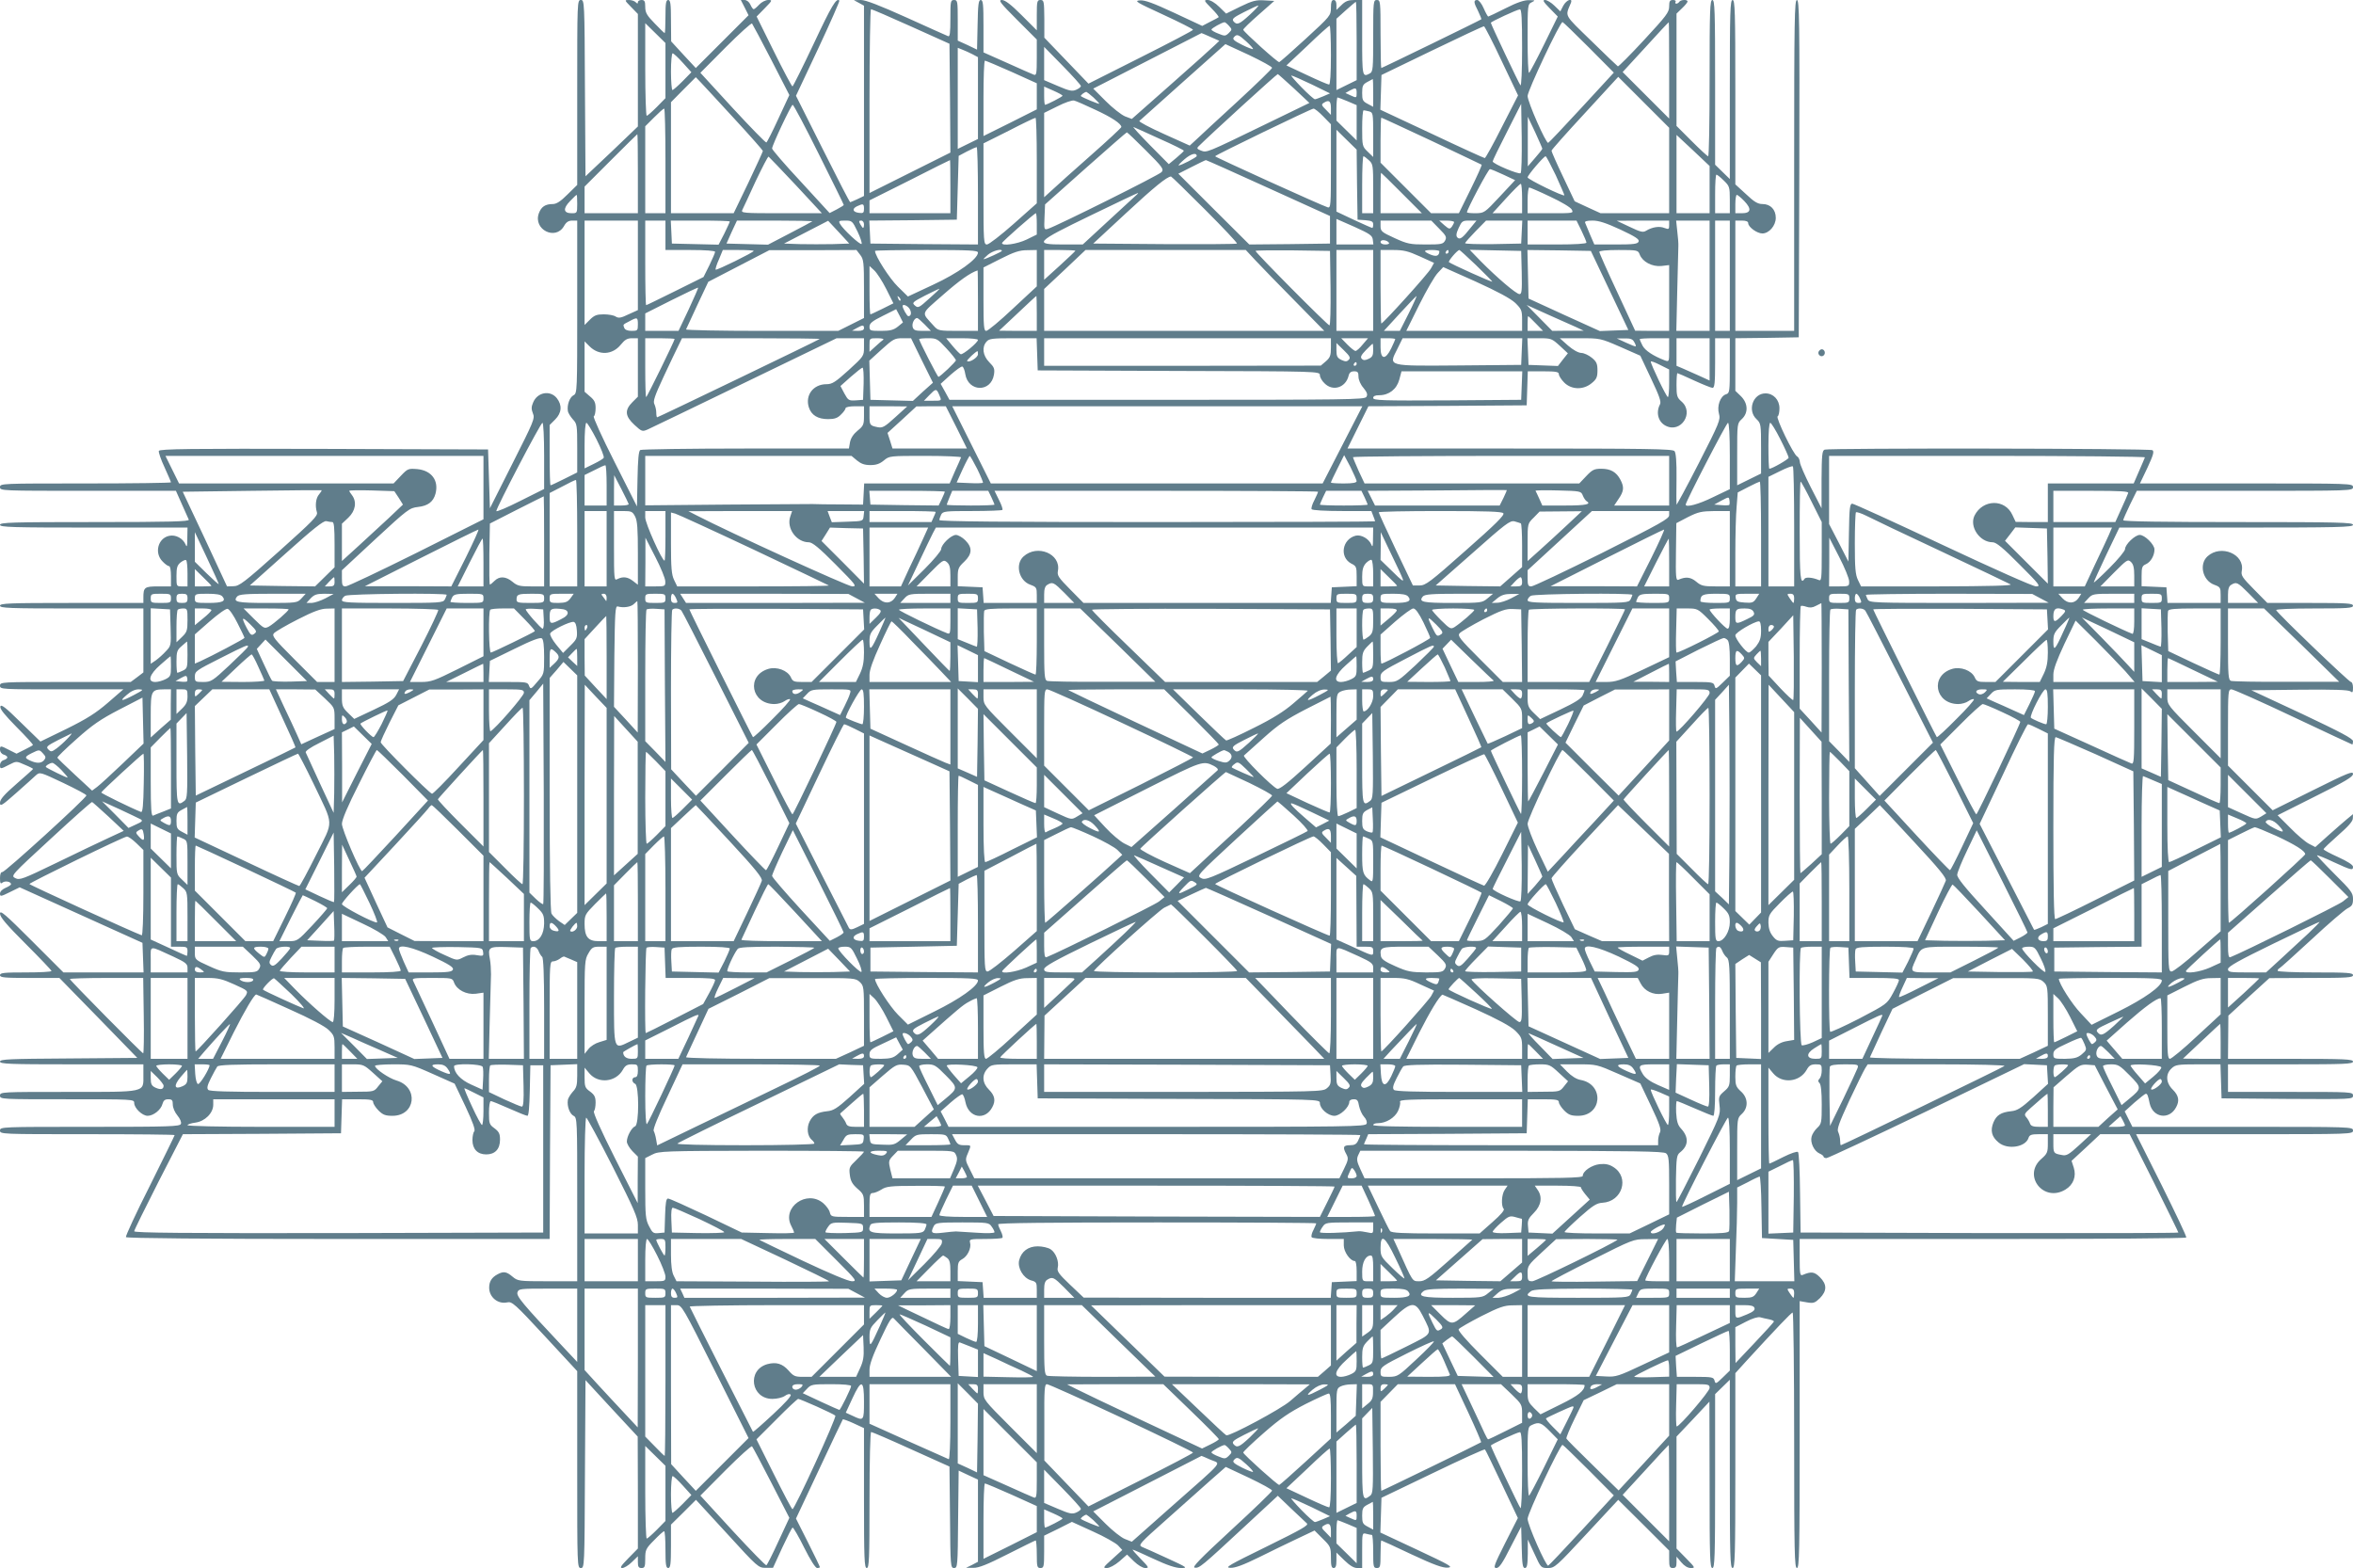 <?xml version="1.0" standalone="no"?>
<!DOCTYPE svg PUBLIC "-//W3C//DTD SVG 20010904//EN"
 "http://www.w3.org/TR/2001/REC-SVG-20010904/DTD/svg10.dtd">
<svg version="1.0" xmlns="http://www.w3.org/2000/svg"
 width="1280pt" height="853pt" viewBox="0 0 1280 853"
 preserveAspectRatio="xMidYMid meet">
<g transform="translate(0,853) scale(0.1,-0.1)"
fill="#607d8b" stroke="none">
<path d="M3140 8027 l0 -503 -53 -52 c-38 -38 -60 -52 -80 -52 -41 0 -63 -15
-76 -51 -31 -88 91 -149 137 -69 12 22 25 30 45 30 l27 0 0 -470 c0 -458 0
-470 -20 -480 -21 -11 -36 -52 -31 -85 1 -11 14 -31 27 -46 23 -24 24 -31 24
-157 l0 -132 -70 -35 c-38 -19 -72 -35 -75 -35 -3 0 -5 74 -5 164 l0 164 30
30 c36 36 39 78 9 116 -36 45 -106 33 -129 -24 -10 -23 -10 -36 -1 -59 12 -27
4 -44 -111 -272 l-123 -244 -5 160 -5 160 -893 3 c-726 2 -894 0 -898 -11 -2
-7 11 -47 31 -89 19 -42 35 -79 35 -82 0 -3 -209 -6 -465 -6 -458 0 -465 0
-465 -20 0 -20 7 -20 479 -20 l478 0 32 -72 c18 -40 35 -79 38 -85 4 -10 -102
-13 -511 -13 -452 0 -516 -2 -516 -15 0 -13 63 -15 510 -15 l510 0 -1 -57 c0
-44 -2 -53 -9 -36 -14 34 -54 56 -90 48 -61 -13 -82 -94 -35 -140 13 -14 29
-25 35 -25 6 0 10 -23 10 -55 l0 -55 -69 0 c-75 0 -81 -5 -81 -61 l0 -29 -390
0 c-340 0 -390 -2 -390 -15 0 -13 50 -15 390 -15 l390 0 0 -174 0 -174 -34
-26 -35 -26 -355 0 c-349 0 -356 0 -356 -20 0 -20 7 -20 336 -20 l335 0 -83
-72 c-66 -57 -115 -88 -226 -143 l-142 -69 -107 104 c-85 84 -108 101 -111 86
-3 -13 24 -46 89 -112 51 -51 91 -95 88 -97 -2 -3 -23 -14 -47 -26 l-42 -21
-40 20 c-48 25 -50 25 -50 1 0 -11 9 -23 20 -26 11 -3 20 -10 20 -15 0 -5 -9
-12 -20 -15 -11 -3 -20 -15 -20 -26 0 -24 2 -24 50 1 39 20 39 20 84 0 25 -10
46 -21 46 -23 0 -2 -41 -38 -90 -81 -68 -59 -90 -85 -90 -103 0 -22 9 -17 88
53 48 43 97 86 108 97 21 18 23 17 148 -42 69 -33 126 -63 126 -68 0 -15 -443
-418 -457 -417 -8 1 -13 -10 -13 -33 0 -29 3 -33 14 -24 14 11 46 5 46 -9 0
-4 -13 -13 -30 -20 -18 -8 -30 -20 -30 -31 0 -17 4 -17 54 8 l53 26 334 -151
334 -151 3 -81 3 -80 -218 0 -218 0 -172 172 c-145 145 -173 169 -173 148 0
-19 35 -60 140 -165 77 -77 140 -143 140 -147 0 -5 -63 -8 -140 -8 -118 0
-140 -2 -140 -15 0 -13 25 -15 162 -15 l161 0 212 -217 212 -218 -373 -3
c-323 -2 -374 -4 -374 -17 0 -13 51 -15 390 -15 l390 0 0 -58 c0 -97 21 -92
-410 -92 -363 0 -370 0 -370 -20 0 -20 7 -20 365 -20 361 0 365 0 365 -20 0
-28 44 -70 73 -70 32 0 73 33 81 65 5 18 13 25 31 25 21 0 25 -5 25 -29 0 -17
11 -42 25 -59 15 -18 23 -37 19 -46 -6 -14 -56 -16 -495 -16 -482 0 -489 0
-489 -20 0 -20 7 -20 475 -20 261 0 475 -2 475 -5 0 -3 -61 -127 -135 -276
-75 -148 -133 -274 -130 -279 4 -6 440 -10 1155 -10 l1150 0 2 473 3 472 73 3
72 3 0 -63 c0 -52 -4 -66 -24 -87 -13 -15 -26 -35 -27 -46 -5 -33 10 -74 31
-85 20 -10 20 -22 20 -455 l0 -445 -161 0 c-157 0 -162 1 -191 25 -33 28 -49
30 -81 13 -32 -17 -46 -39 -46 -73 0 -52 48 -91 98 -80 26 6 41 -7 205 -184
l176 -190 0 -535 c0 -529 0 -536 20 -536 19 0 20 8 22 511 l3 511 142 -154
142 -153 1 -305 0 -304 -52 -53 c-40 -41 -48 -53 -33 -53 10 0 34 14 52 32
l33 32 0 -32 c0 -25 4 -32 20 -32 17 0 20 7 20 51 0 47 3 55 48 100 26 27 50
49 55 49 4 0 7 -45 7 -100 0 -82 3 -100 15 -100 12 0 15 20 15 118 l0 118 68
67 68 68 170 -185 c165 -181 170 -185 209 -185 l40 0 50 109 c28 60 53 110 57
110 4 0 33 -49 63 -110 33 -66 61 -110 70 -110 8 0 15 2 15 5 0 3 -29 64 -65
135 l-65 129 126 268 c69 147 127 270 129 272 2 1 29 -8 59 -22 l56 -26 0
-380 c0 -332 2 -381 15 -381 13 0 15 48 15 370 0 212 4 370 9 370 5 0 103 -42
217 -94 l209 -94 3 -276 c2 -267 3 -276 22 -276 19 0 20 9 22 265 l3 265 53
-25 52 -24 0 -224 0 -223 -32 -17 -33 -16 39 0 c29 -1 75 17 187 74 81 41 150
75 153 75 3 0 6 -34 6 -75 0 -68 2 -75 20 -75 18 0 20 7 20 88 l0 88 76 37 75
38 114 -52 c63 -28 124 -63 137 -76 l23 -25 -54 -49 c-50 -45 -53 -49 -30 -49
15 0 43 15 68 36 l42 37 38 -37 c22 -21 47 -36 61 -36 22 0 20 4 -25 50 -27
28 -47 50 -43 50 3 0 54 -22 113 -50 75 -35 120 -50 149 -50 39 0 35 3 -74 53
-63 29 -125 57 -138 62 -21 10 -13 19 135 150 87 77 194 173 239 213 l82 72
126 -59 c69 -33 126 -64 126 -70 0 -5 -99 -101 -221 -213 -172 -159 -216 -204
-200 -206 25 -4 37 6 275 227 l177 164 72 -69 c40 -37 78 -74 86 -81 12 -10
-25 -31 -220 -127 -204 -100 -229 -114 -196 -115 27 -1 71 16 155 57 64 32
159 78 210 102 l93 44 44 -44 c43 -42 45 -47 45 -102 0 -45 3 -58 15 -58 11 0
15 11 15 42 l0 42 43 -42 c29 -28 51 -42 70 -42 l27 0 0 96 c0 95 0 96 23 90
12 -3 25 -6 30 -6 4 0 7 -40 7 -90 0 -83 1 -90 20 -90 18 0 20 7 20 75 0 41 2
75 4 75 2 0 77 -34 165 -76 124 -58 170 -74 197 -72 31 3 13 13 -166 97 l-201
94 3 94 3 95 279 134 c153 74 281 132 284 129 3 -2 44 -88 92 -189 l87 -184
-69 -136 c-61 -121 -66 -136 -48 -136 15 0 33 25 77 113 l58 112 3 -113 c2
-90 5 -112 17 -112 12 0 15 16 16 78 l0 77 36 -77 c35 -77 36 -78 74 -78 36 0
45 8 210 186 l172 185 139 -138 138 -138 0 -47 c0 -41 3 -48 20 -48 16 0 20 7
20 31 l0 31 26 -31 c17 -20 35 -31 52 -31 25 0 24 2 -26 53 l-52 53 0 304 0
305 90 95 89 95 1 -452 c0 -396 2 -453 15 -453 13 0 15 59 15 473 l0 473 40
39 40 39 0 -512 c0 -448 2 -512 15 -512 13 0 15 66 15 530 l0 530 57 63 c165
180 248 267 255 267 4 0 8 -313 8 -695 0 -611 2 -695 15 -695 13 0 15 87 15
726 l0 726 40 -7 c35 -6 43 -3 70 23 39 40 39 75 0 114 -30 30 -47 32 -92 13
-16 -7 -18 2 -18 94 l0 101 1049 0 c578 0 1052 3 1054 8 3 4 -58 132 -134 285
l-139 277 590 0 c583 0 590 0 590 20 0 20 -7 20 -600 20 l-600 0 -21 42 -21
42 53 48 c30 26 58 48 62 48 8 0 12 -9 21 -53 18 -78 107 -91 144 -20 19 35
14 63 -18 95 -38 37 -41 85 -7 116 21 20 34 22 145 22 l121 0 3 -92 3 -93 358
-3 c352 -2 357 -2 357 18 0 20 -6 20 -340 20 l-340 0 0 75 0 75 340 0 c296 0
340 2 340 15 0 13 -44 15 -340 15 l-340 0 1 118 1 117 111 102 112 102 228 1
c195 0 227 2 227 15 0 13 -29 15 -205 15 -118 0 -205 4 -205 9 0 5 4 11 9 13
5 2 84 73 176 158 91 85 180 161 196 169 24 12 29 21 29 51 0 32 -10 46 -100
135 -54 54 -98 101 -96 102 2 2 43 -14 91 -37 98 -45 105 -46 105 -25 0 10
-30 29 -80 52 -44 20 -80 39 -80 43 0 4 36 38 79 76 55 48 80 76 80 92 l1 23
-34 -28 c-18 -15 -65 -56 -102 -89 l-69 -62 -35 18 c-19 10 -65 49 -102 87
l-68 68 205 103 c165 82 205 106 205 122 0 17 -29 5 -218 -89 l-219 -109 -121
121 -122 122 0 208 c0 195 1 207 19 207 10 0 161 -67 336 -150 174 -82 319
-150 321 -150 2 0 4 8 4 18 0 14 -65 48 -276 148 l-277 129 263 3 c185 2 267
-1 276 -9 11 -9 14 -6 14 20 0 17 -5 31 -11 31 -11 0 -401 374 -407 391 -2 5
81 9 207 9 181 0 211 2 211 15 0 13 -33 15 -233 15 l-233 0 -72 73 c-64 65
-72 76 -67 102 17 90 -113 145 -186 79 -48 -43 -27 -132 36 -155 33 -12 35
-16 35 -56 l0 -43 -144 0 -145 0 -3 43 -3 42 -67 3 -68 3 0 55 c0 48 3 56 24
65 26 12 46 47 46 80 0 27 -53 79 -80 79 -26 0 -80 -52 -80 -77 0 -10 -38 -56
-85 -103 -47 -47 -85 -82 -85 -78 0 3 31 72 69 152 l70 146 635 0 c559 0 636
2 636 15 0 13 -76 15 -625 15 -403 0 -625 3 -625 10 0 5 17 43 37 85 l37 75
588 0 c581 0 588 0 588 20 0 20 -7 20 -579 20 l-580 0 41 86 c32 69 37 88 27
95 -16 10 -1758 12 -1783 3 -14 -5 -16 -29 -17 -163 l0 -156 -59 115 c-32 63
-59 125 -59 137 -1 12 -7 26 -15 30 -21 12 -117 211 -106 218 6 3 10 23 10 44
0 46 -33 81 -76 81 -68 0 -100 -92 -49 -140 24 -23 25 -27 25 -160 l0 -136
-65 -32 -65 -32 0 168 c0 167 0 169 25 192 37 34 34 87 -5 125 l-30 29 0 143
0 143 173 2 172 3 3 918 c2 811 0 917 -13 917 -13 0 -15 -105 -15 -900 l0
-900 -160 0 -160 0 0 300 0 300 35 0 c24 0 35 -5 35 -14 0 -21 48 -56 77 -56
36 0 73 42 73 85 0 45 -29 75 -72 75 -26 0 -46 12 -90 54 l-58 53 0 502 c0
439 -2 501 -15 501 -13 0 -15 -61 -15 -487 l0 -487 -40 39 -40 39 0 448 c0
392 -2 448 -15 448 -13 0 -15 -54 -15 -425 0 -234 -3 -425 -8 -425 -4 0 -44
37 -90 83 l-82 82 0 306 0 305 30 29 c17 16 30 32 30 37 0 12 -38 10 -45 -2
-3 -5 -11 -10 -16 -10 -6 0 -7 5 -4 10 3 6 -3 10 -14 10 -17 0 -21 -6 -21 -35
0 -32 -15 -51 -137 -183 -75 -81 -139 -145 -142 -143 -3 2 -69 64 -145 139
-151 147 -142 130 -111 205 13 31 -23 19 -41 -14 l-16 -31 -32 31 c-17 17 -41
31 -51 31 -15 0 -10 -9 25 -45 l44 -45 -74 -151 c-41 -83 -78 -153 -82 -155
-5 -3 -8 80 -8 184 0 186 0 189 23 200 20 10 19 11 -16 11 -25 1 -66 -13 -127
-44 -49 -25 -92 -45 -94 -45 -3 0 -14 20 -25 45 -11 26 -27 45 -35 45 -21 0
-20 -13 5 -61 11 -23 19 -43 17 -44 -5 -5 -539 -265 -544 -265 -2 0 -4 83 -4
185 0 178 -1 185 -20 185 -19 0 -20 -7 -20 -195 0 -182 -1 -195 -19 -205 -40
-21 -41 -16 -41 195 l0 205 -42 0 c-32 0 -49 -6 -70 -27 l-28 -27 0 27 c0 17
-5 27 -15 27 -11 0 -15 -11 -15 -42 0 -42 -2 -45 -136 -168 -75 -69 -140 -126
-145 -128 -8 -3 -192 163 -196 176 -1 4 37 41 84 82 l85 75 -53 3 c-46 3 -66
-2 -132 -34 l-77 -38 -38 37 c-22 22 -48 37 -62 37 -23 0 -21 -3 20 -45 24
-24 42 -46 39 -49 -2 -2 -23 -13 -47 -25 l-42 -22 -152 71 c-116 54 -160 70
-187 68 -33 -3 -20 -10 127 -78 89 -41 162 -78 162 -82 0 -4 -128 -71 -285
-150 l-284 -143 -120 125 -120 125 0 103 c-1 95 -2 102 -21 102 -18 0 -20 -7
-20 -82 l0 -83 -83 83 c-58 58 -90 82 -107 82 -21 0 -9 -16 83 -108 l107 -107
0 -99 c0 -89 -2 -98 -17 -92 -10 4 -75 32 -145 64 l-128 57 0 143 c0 118 -2
142 -15 142 -12 0 -15 -24 -17 -135 l-3 -135 -52 25 -53 24 0 111 c0 103 -1
110 -20 110 -19 0 -20 -7 -20 -101 0 -77 -3 -100 -12 -96 -7 3 -109 48 -225
101 -151 68 -224 96 -250 96 l-38 -1 28 -15 27 -15 0 -517 0 -518 -35 -17
c-20 -9 -38 -17 -40 -17 -3 0 -70 130 -150 290 l-145 289 121 257 c66 141 118
259 115 261 -16 16 -42 -27 -140 -236 -60 -127 -112 -231 -115 -231 -4 0 -49
85 -101 190 l-94 190 44 45 c42 43 43 45 19 45 -14 0 -36 -11 -49 -25 -13 -14
-26 -25 -30 -25 -4 0 -12 11 -18 25 -7 15 -20 25 -32 25 l-20 0 21 -41 21 -42
-144 -144 -143 -143 -67 72 -67 73 -1 113 c0 93 -3 112 -15 112 -12 0 -15 -17
-15 -90 0 -49 -2 -90 -4 -90 -3 0 -27 24 -55 53 -42 43 -51 58 -51 90 0 30 -4
37 -20 37 -11 0 -20 -5 -20 -12 0 -9 -3 -9 -12 0 -7 7 -23 12 -37 12 -25 0
-24 -1 12 -38 l37 -38 0 -306 0 -306 -142 -136 -143 -135 -3 479 c-2 472 -3
480 -22 480 -20 0 -20 -7 -20 -503z m4240 280 l0 -213 -55 -27 -55 -27 0 194
0 194 51 46 c28 25 53 46 55 46 2 0 4 -96 4 -213z m-581 143 c-58 -53 -70 -58
-89 -36 -10 13 0 21 57 50 37 19 72 35 77 36 6 0 -15 -22 -45 -50z m-1843 -64
l209 -94 3 -296 2 -296 -220 -110 -220 -110 0 500 c0 275 4 500 8 500 5 0 103
-42 218 -94z m3324 -118 c0 -123 -4 -208 -9 -202 -8 9 -161 332 -161 340 0 6
142 72 158 73 9 1 12 -48 12 -211z m-4084 -64 l98 -191 -59 -127 c-32 -70 -62
-129 -66 -131 -3 -3 -86 82 -183 187 l-176 192 137 138 c76 76 140 134 144
130 3 -4 51 -93 105 -198z m2489 186 c18 -20 18 -21 -1 -40 -18 -17 -22 -17
-56 -3 -21 8 -38 18 -38 22 0 7 57 39 71 40 3 1 14 -8 24 -19z m1957 -117
l137 -138 -175 -190 c-96 -104 -178 -191 -182 -192 -12 -4 -112 222 -112 255
0 29 176 402 190 402 3 0 67 -62 142 -137z m438 -125 l0 -263 -127 127 -126
126 124 135 c68 75 125 136 127 136 1 1 2 -117 2 -261z m-5460 -2 l0 -150 -47
-48 c-26 -26 -51 -48 -55 -48 -4 0 -8 113 -8 252 l0 252 55 -54 55 -54 0 -150z
m3620 84 c0 -103 -4 -160 -10 -160 -6 0 -60 23 -121 52 l-111 52 114 107 c62
60 116 108 121 109 4 0 7 -72 7 -160z m929 -32 l89 -187 -87 -170 c-47 -94
-90 -171 -94 -171 -4 0 -134 59 -288 132 l-280 131 3 94 3 95 275 133 c151 73
279 133 283 132 4 -2 48 -86 96 -189z m-1584 131 l48 -21 -24 -23 c-13 -13
-120 -109 -238 -213 l-214 -189 -37 14 c-21 9 -68 46 -105 83 l-68 68 49 25
c81 42 539 276 540 277 1 0 23 -9 49 -21z m195 -25 c22 -20 39 -39 36 -41 -2
-2 -29 8 -59 23 -44 22 -54 31 -45 41 16 19 24 17 68 -23z m14 -73 c69 -33
126 -64 126 -70 0 -5 -84 -87 -187 -182 -104 -95 -204 -188 -224 -207 l-37
-34 -140 63 c-78 35 -138 67 -134 71 10 10 467 417 468 418 1 0 59 -27 128
-59z m-1504 4 l30 -16 0 -222 0 -223 -55 -27 -55 -27 0 275 0 275 25 -10 c14
-5 39 -17 55 -25z m590 -173 c0 -5 -11 -14 -25 -20 -22 -10 -37 -7 -100 20
l-75 32 0 91 0 90 100 -102 c55 -56 100 -106 100 -111z m-2165 126 l46 -51
-48 -49 c-26 -26 -51 -48 -55 -48 -4 0 -8 45 -8 100 0 55 4 100 9 100 5 0 30
-23 56 -52z m1788 -49 l137 -62 0 -71 0 -71 -145 -73 -145 -72 0 205 c0 113 3
205 8 205 4 0 69 -27 145 -61z m1537 -91 l83 -78 -239 -116 c-325 -158 -319
-155 -351 -143 -20 8 -24 12 -14 22 64 64 427 395 432 394 3 -1 43 -37 89 -79z
m95 23 l100 -49 -37 -16 c-21 -9 -41 -16 -45 -16 -5 0 -38 29 -73 65 -35 36
-60 65 -55 64 6 0 55 -22 110 -48z m-3141 -186 c86 -93 156 -173 156 -176 0
-4 -36 -82 -79 -173 l-80 -166 -170 0 -171 0 0 302 0 302 67 68 68 68 26 -27
c15 -16 97 -104 183 -198z m5086 -282 l0 -233 -187 0 -186 0 -70 32 -71 33
-63 133 c-35 73 -63 137 -63 142 0 5 82 97 182 205 l181 197 139 -139 138
-138 0 -232z m-1610 422 l0 -76 -30 16 c-27 14 -30 21 -30 60 0 38 4 46 28 59
15 8 28 15 30 16 1 0 2 -34 2 -75z m-1690 -16 c0 -5 -85 -49 -95 -49 -3 0 -5
22 -5 49 l0 50 50 -22 c27 -12 50 -24 50 -28z m1600 16 c0 -29 0 -29 -35 -13
l-26 12 23 13 c33 18 38 16 38 -12z m-1432 -25 c17 -16 32 -32 32 -34 0 -5
-91 33 -100 41 -4 4 20 23 30 23 3 -1 20 -14 38 -30z m1383 -21 l49 -21 0 -96
0 -96 -55 54 -55 54 0 63 c0 35 3 63 6 63 3 0 28 -10 55 -21z m-1373 -46 c89
-41 142 -76 142 -94 0 -4 -75 -74 -167 -155 -93 -82 -187 -166 -210 -188 l-43
-39 0 230 0 229 73 36 c39 20 80 34 90 31 10 -2 62 -25 115 -50z m1282 10 l0
-38 -27 28 c-24 23 -26 29 -13 37 29 19 40 11 40 -27z m-2785 -253 c74 -148
135 -272 135 -275 0 -2 -17 -13 -38 -24 l-39 -20 -156 170 c-87 93 -157 175
-157 181 0 18 104 238 112 238 5 0 69 -121 143 -270z m3817 -102 c-9 -9 -152
51 -152 64 0 5 35 77 78 161 l77 152 3 -184 c1 -102 -1 -188 -6 -193z m-4652
67 l0 -285 -55 0 -55 0 0 236 0 237 48 48 c26 26 50 48 55 48 4 1 7 -127 7
-284z m3578 242 l42 -43 0 -228 c0 -213 -1 -228 -17 -224 -29 8 -613 273 -613
278 0 6 521 258 535 259 6 1 30 -18 53 -42z m250 27 c21 -6 22 -10 22 -127 l0
-121 -30 29 c-29 28 -30 31 -30 127 0 54 3 98 8 98 4 0 17 -3 30 -6z m-1808
-267 l0 -233 -126 -112 c-70 -62 -135 -112 -145 -112 -18 0 -19 14 -19 275 l0
275 138 69 c75 39 140 70 145 70 4 1 7 -104 7 -232z m2147 107 c147 -70 270
-128 273 -130 2 -3 -25 -63 -60 -134 l-64 -130 -76 0 -75 0 -137 137 -138 138
0 122 c0 68 2 123 4 123 3 0 125 -57 273 -126z m603 -43 c0 -3 -18 -26 -40
-51 l-39 -45 0 135 0 135 40 -84 c21 -46 39 -87 39 -90z m-2082 54 c73 -32
132 -62 132 -65 0 -3 -19 -20 -41 -39 l-41 -34 -102 103 c-55 56 -96 101 -90
99 6 -2 70 -31 142 -64z m1074 -249 l3 -191 43 -3 c34 -3 42 -7 42 -23 0 -10
-2 -19 -5 -19 -3 0 -48 20 -100 44 l-95 45 0 222 0 223 55 -54 55 -54 2 -190z
m-1148 185 c90 -90 98 -101 85 -117 -13 -16 -569 -293 -619 -309 -20 -6 -21
-4 -18 63 l3 70 220 196 c121 107 222 196 225 196 3 0 50 -45 104 -99z m-2764
-126 l0 -215 -145 0 -145 0 0 72 0 73 142 142 c79 79 144 143 145 143 2 0 3
-97 3 -215z m5830 -86 l0 -129 -90 0 -90 0 0 213 0 213 90 -84 90 -85 0 -128z
m-3980 -34 l0 -265 -292 2 -293 3 -3 62 -3 63 238 2 238 3 5 174 5 173 45 24
c25 13 48 23 53 24 4 0 7 -119 7 -265z m1190 216 c0 -7 -85 -51 -98 -51 -4 1
11 16 32 34 35 30 66 38 66 17z m-2181 -158 l142 -153 -221 0 c-207 0 -220 1
-212 18 5 9 37 79 72 155 36 75 67 136 71 135 3 -2 70 -72 148 -155z m3118
135 c22 -20 23 -28 23 -155 l0 -133 -30 0 -30 0 0 155 c0 85 3 155 7 155 4 0
17 -10 30 -22z m1016 -81 c26 -57 47 -106 47 -109 0 -11 -199 86 -200 97 0 12
88 115 98 115 4 -1 28 -47 55 -103z m-3293 -62 l0 -145 -220 0 -220 0 0 35 0
35 218 109 c119 61 218 110 220 110 1 1 2 -64 2 -144z m1730 -8 l335 -152 0
-75 0 -75 -220 -3 -219 -2 -193 192 -193 193 73 37 c39 20 74 37 77 37 3 0
156 -68 340 -152z m1278 73 l64 -30 -84 -90 c-82 -88 -84 -89 -130 -90 -27 0
-48 2 -48 5 0 16 116 235 125 235 5 0 39 -14 73 -30z m-553 -100 l110 -110
-113 0 -112 0 0 110 c0 61 1 110 3 110 1 0 52 -49 112 -110z m1752 68 c31 -30
33 -35 33 -105 l0 -73 -40 0 -40 0 0 105 c0 58 3 105 7 105 4 0 22 -14 40 -32z
m-2822 -158 c98 -98 177 -182 174 -185 -3 -3 -181 -4 -394 -3 l-388 3 179 166
c153 142 221 197 244 199 3 0 86 -81 185 -180z m1725 60 l0 -80 -81 0 -80 0
73 80 c40 44 76 80 81 80 4 0 7 -36 7 -80z m153 10 c60 -28 111 -58 117 -70
11 -20 9 -20 -115 -20 l-125 0 0 70 c0 39 4 70 9 70 4 0 56 -22 114 -50z
m-2248 12 c-6 -5 -74 -68 -152 -140 l-143 -132 -105 0 c-165 0 -154 12 148
158 138 67 254 122 257 122 2 0 0 -4 -5 -8z m-3045 -52 c0 -49 -1 -50 -30 -50
-45 0 -49 25 -9 66 18 19 34 34 36 34 2 0 3 -22 3 -50z m6349 16 c41 -43 36
-66 -14 -66 l-35 0 0 50 c0 28 4 50 8 50 4 0 23 -15 41 -34z m-4789 -42 c0
-22 -4 -25 -27 -22 -34 4 -40 22 -11 36 34 16 38 14 38 -14z m940 -82 l0 -58
-55 -27 c-52 -25 -136 -37 -134 -19 0 7 176 162 184 162 3 0 5 -26 5 -58z
m1828 -86 l3 -26 -100 0 -101 0 0 69 0 70 98 -43 c84 -38 97 -47 100 -70z
m-3998 -139 l0 -244 -51 -23 c-41 -20 -54 -22 -70 -12 -10 7 -39 12 -65 12
-37 0 -51 -5 -75 -29 l-29 -29 0 284 0 284 145 0 145 0 0 -243z m150 163 l0
-80 135 0 c82 0 135 -4 135 -10 0 -5 -14 -38 -31 -73 l-32 -64 -153 -76 c-85
-42 -156 -77 -159 -77 -3 0 -5 104 -5 230 l0 230 55 0 55 0 0 -80z m350 75 c0
-3 -14 -33 -30 -66 l-31 -60 -127 3 -127 3 -3 63 -3 62 161 0 c88 0 160 -2
160 -5z m449 1 c-2 -2 -57 -31 -122 -65 l-119 -62 -113 3 -113 3 28 63 29 62
207 0 c114 0 205 -2 203 -4z m111 -124 c-50 -1 -130 -1 -178 0 l-87 3 120 62
120 62 58 -62 57 -62 -90 -3z m135 68 c16 -33 25 -63 22 -67 -8 -7 -102 80
-118 110 -8 15 -5 17 29 17 37 0 39 -2 67 -60z m35 40 c0 -11 -2 -20 -5 -20
-2 0 -9 9 -15 20 -9 16 -8 20 5 20 8 0 15 -9 15 -20z m3129 -24 c38 -38 42
-46 32 -65 -11 -19 -20 -21 -105 -21 -85 0 -100 3 -170 35 -70 32 -76 37 -76
65 l0 30 138 0 138 0 43 -44z m81 36 c0 -5 -6 -16 -12 -25 -12 -15 -15 -14
-41 8 l-28 25 40 0 c23 0 41 -4 41 -8z m91 -30 c-44 -56 -59 -68 -73 -54 -8 8
-7 22 7 52 17 37 21 40 57 40 l40 0 -31 -38z m277 -24 l-3 -63 -152 -3 c-84
-1 -153 1 -153 5 0 4 26 33 57 65 l57 58 99 0 98 0 -3 -62z m325 7 c15 -31 27
-60 27 -65 0 -6 -62 -10 -160 -10 l-160 0 0 65 0 65 133 0 133 0 27 -55z m212
6 c81 -38 104 -53 99 -65 -5 -13 -26 -16 -124 -16 l-117 0 -23 53 c-12 28 -24
58 -27 65 -4 8 8 12 41 12 33 0 73 -13 151 -49z m265 24 c0 -22 -2 -24 -26
-15 -27 11 -66 5 -99 -15 -17 -11 -31 -7 -90 21 l-70 33 143 1 142 0 0 -25z
m220 -275 l0 -300 -91 0 -90 0 5 218 c3 119 6 228 6 242 1 14 -2 51 -6 83 l-6
57 91 0 91 0 0 -300z m110 0 l0 -300 -40 0 -40 0 0 300 0 300 40 0 40 0 0
-300z m-1854 179 c3 -5 -6 -9 -20 -9 -16 0 -26 6 -26 14 0 15 36 11 46 -5z
m-3456 -44 c0 -8 -202 -107 -207 -102 -2 3 5 28 18 56 l21 51 84 0 c46 0 84
-2 84 -5z m579 -21 c19 -24 21 -40 21 -185 l0 -159 -70 -35 -70 -35 -416 0
c-228 0 -414 4 -412 8 2 5 30 65 62 134 l59 125 166 86 166 86 237 0 237 1 20
-26z m641 12 c0 -34 -108 -112 -244 -175 l-137 -64 -55 54 c-45 44 -124 167
-124 194 0 3 126 5 280 5 233 0 280 -2 280 -14z m130 9 c0 -4 -88 -45 -99 -45
-3 0 8 11 24 25 26 21 75 34 75 20z m190 -94 l0 -99 -130 -121 c-71 -67 -136
-121 -145 -121 -13 0 -15 25 -15 173 l0 172 93 47 c73 37 103 47 145 47 l52 1
0 -99z m210 95 c0 -2 -38 -38 -85 -81 l-85 -77 0 81 0 81 85 0 c47 0 85 -2 85
-4z m980 -53 c30 -32 126 -131 214 -220 l160 -163 -762 0 -762 0 0 114 0 114
113 106 112 106 436 0 436 0 53 -57z m408 -150 c1 -112 -1 -203 -6 -203 -10 0
-402 395 -402 405 0 3 91 4 203 3 l202 -3 3 -202z m232 -13 l0 -220 -100 0
-100 0 0 220 0 220 100 0 100 0 0 -220z m254 185 l77 -35 -16 -29 c-13 -27
-261 -301 -271 -301 -2 0 -4 90 -4 200 l0 200 69 0 c57 0 81 -6 145 -35z m106
28 c-1 -25 -16 -31 -48 -18 -42 18 -40 25 8 25 22 0 40 -3 40 -7z m50 -3 c0
-5 -5 -10 -11 -10 -5 0 -7 5 -4 10 3 6 8 10 11 10 2 0 4 -4 4 -10z m149 -72
c47 -46 87 -86 89 -90 3 -7 -225 96 -236 106 -5 6 46 66 57 66 2 0 43 -37 90
-82z m249 -40 c2 -100 0 -118 -12 -118 -18 0 -124 91 -211 179 l-60 62 140 -3
140 -3 3 -117z m478 -98 l102 -215 -78 -3 -77 -3 -194 88 -194 89 -3 132 -3
132 173 -2 172 -3 102 -215z m164 195 c15 -39 67 -67 118 -62 l42 5 0 -179 0
-179 -92 0 -93 1 -97 209 c-54 115 -98 214 -98 220 0 6 39 10 105 10 103 0
106 -1 115 -25z m-4099 -187 l39 -78 -60 -30 c-33 -16 -62 -30 -65 -30 -3 0
-5 59 -5 132 l0 131 26 -24 c14 -13 44 -59 65 -101z m3422 -76 c34 -34 37 -40
37 -94 l0 -58 -315 0 -315 0 71 143 c39 78 84 156 101 173 l29 31 177 -79
c121 -55 189 -92 215 -116z m-2923 13 l0 -165 -108 0 c-105 0 -109 1 -133 28
-68 76 -74 58 51 168 90 79 148 120 188 133 1 1 2 -73 2 -164z m-1574 -49
l-55 -116 -90 0 -91 0 0 48 0 47 143 72 c78 39 143 70 145 68 1 -1 -22 -55
-52 -119z m1309 60 c-56 -51 -61 -53 -78 -38 -17 15 -14 18 55 54 40 20 75 37
78 37 3 0 -22 -24 -55 -53z m-157 -11 c-3 -3 -9 2 -12 12 -6 14 -5 15 5 6 7
-7 10 -15 7 -18z m742 -70 l0 -95 -102 0 -103 1 100 94 c55 52 101 95 103 95
1 0 2 -43 2 -95z m2023 0 l-48 -95 -43 0 -44 0 87 95 c48 52 89 95 91 95 2 0
-17 -43 -43 -95z m-2715 25 c12 -20 9 -40 -7 -40 -7 0 -31 43 -31 55 0 14 27
2 38 -15z m3627 -100 l40 -19 -85 0 -86 -1 -69 70 -70 71 115 -52 c63 -28 133
-59 155 -69z m-3691 3 c-23 -18 -41 -23 -91 -23 -59 0 -63 1 -63 23 0 18 14
30 73 59 l72 36 19 -36 18 -36 -28 -23z m3471 17 l39 -40 -42 0 -42 0 0 40 c0
22 1 40 3 40 2 0 21 -18 42 -40z m-4885 -5 c0 -33 -2 -35 -34 -35 -22 0 -36 6
-40 16 -7 19 -10 17 29 37 42 23 45 21 45 -18z m1560 0 l34 -35 -46 0 c-38 0
-48 4 -53 20 -6 20 9 50 24 50 4 0 22 -16 41 -35z m-330 -20 c0 -10 -10 -15
-32 -15 l-33 1 25 14 c32 18 40 18 40 0z m-1230 -214 l0 -159 -30 -30 c-43
-43 -40 -76 11 -123 40 -37 43 -38 73 -25 17 8 255 122 529 255 l498 241 74 0
75 0 0 -49 c0 -48 -1 -49 -84 -125 -72 -65 -89 -76 -120 -76 -72 0 -117 -60
-96 -126 14 -43 49 -64 105 -64 35 0 52 6 70 25 14 13 25 29 25 35 0 5 22 10
50 10 l50 0 0 -52 c0 -48 -3 -55 -35 -81 -22 -18 -36 -39 -41 -62 l-6 -35
-562 0 c-308 0 -566 -4 -573 -8 -9 -5 -13 -53 -15 -157 l-3 -150 -122 242
c-68 134 -118 245 -113 248 6 3 10 24 10 45 0 30 -6 43 -30 63 l-30 26 0 137
0 137 27 -27 c51 -51 125 -47 170 9 22 27 35 35 61 35 l32 0 0 -159z m200 155
c0 -9 -150 -316 -155 -316 -3 0 -5 72 -5 160 l0 160 80 0 c44 0 80 -2 80 -4z
m789 0 c-6 -6 -878 -426 -884 -426 -3 0 -5 12 -5 26 0 14 -5 34 -10 45 -9 15
1 45 51 152 34 72 70 149 81 170 l18 37 377 0 c207 0 374 -2 372 -4z m346 -4
c-6 -4 -25 -20 -42 -36 l-33 -30 0 37 c0 37 0 37 42 37 23 0 38 -3 33 -8z
m210 -113 l60 -121 -55 -49 -54 -50 -116 3 -115 3 -3 106 -3 107 67 61 c62 56
70 61 113 61 l47 0 59 -121z m134 65 c28 -30 51 -59 51 -64 0 -8 -86 -90 -95
-90 -5 0 -105 195 -105 205 0 3 22 5 49 5 47 0 51 -3 100 -56z m171 47 c0 -14
-82 -82 -94 -78 -5 2 -25 22 -44 45 l-35 42 87 0 c47 0 86 -4 86 -9z m322 -78
l3 -88 768 -3 c764 -2 767 -2 767 -23 0 -11 11 -31 25 -44 45 -46 115 -24 131
40 4 18 13 25 30 25 20 0 24 -5 24 -29 0 -17 11 -43 27 -61 20 -25 24 -36 16
-49 -9 -15 -103 -16 -1139 -16 l-1129 0 -24 44 -24 43 54 49 c30 26 58 47 64
45 5 -1 13 -20 16 -41 16 -98 140 -101 156 -3 5 32 1 41 -26 68 -35 36 -41 82
-14 112 14 16 33 18 144 18 l128 0 3 -87z m1598 37 c0 -43 -4 -55 -27 -75
l-28 -24 -752 -1 -753 0 0 75 0 75 780 0 780 0 0 -50z m173 16 c-15 -19 -33
-35 -39 -35 -5 -1 -25 15 -44 34 l-34 35 73 0 73 0 -29 -34z m177 29 c0 -2
-10 -25 -22 -50 -31 -64 -58 -62 -58 5 l0 50 40 0 c22 0 40 -2 40 -5z m688
-67 l-3 -73 -334 -3 c-399 -3 -388 -6 -340 89 l29 59 326 0 325 0 -3 -72z
m207 31 l44 -41 -27 -34 -27 -35 -80 3 -80 3 -3 73 -3 72 66 0 c63 0 67 -2
110 -41z m329 -6 l109 -48 58 -123 c46 -97 57 -128 49 -142 -23 -44 -10 -95
31 -116 83 -43 157 71 86 132 -24 21 -27 30 -27 89 0 36 2 65 5 65 2 0 44 -18
91 -40 48 -22 93 -40 100 -40 11 0 14 28 14 135 l0 135 40 0 40 0 0 -149 c0
-143 -1 -150 -21 -156 -31 -10 -50 -64 -38 -106 9 -32 3 -48 -110 -269 -66
-129 -121 -230 -121 -225 -1 6 -1 70 0 143 1 89 -3 139 -11 148 -10 12 -146
14 -895 14 l-884 0 57 115 57 115 431 2 430 3 3 93 3 92 84 0 c71 0 85 -3 85
-16 0 -8 13 -29 29 -45 40 -40 105 -41 150 -3 26 21 31 33 31 69 0 36 -5 48
-31 69 -17 14 -43 26 -57 26 -17 1 -44 16 -72 40 l-45 40 110 0 c109 0 111 0
219 -47z m76 26 c7 -11 10 -22 8 -23 -2 -2 -25 7 -53 20 l-50 23 42 0 c33 1
45 -4 53 -20z m190 -44 c0 -64 0 -64 -25 -55 -62 24 -106 53 -120 80 -8 16
-15 31 -15 35 0 3 36 5 80 5 l80 0 0 -65z m220 -50 l0 -115 -57 26 c-32 14
-73 32 -90 40 l-33 14 0 75 0 75 90 0 90 0 0 -115z m-1963 -2 c-10 -11 -18
-11 -40 -1 -22 11 -27 19 -27 53 l0 39 40 -39 c33 -32 38 -42 27 -52z m133 52
c0 -28 -5 -38 -25 -47 -19 -9 -28 -9 -37 0 -9 9 -4 20 22 47 19 19 35 35 37
35 2 0 3 -16 3 -35z m-2150 -22 c0 -18 -48 -48 -59 -37 -4 4 46 52 57 54 1 0
2 -8 2 -17z m3760 -158 c0 -41 -3 -75 -7 -75 -8 0 -93 178 -93 193 0 4 23 -4
50 -18 l50 -25 0 -75z m-1700 105 c0 -5 -5 -10 -11 -10 -5 0 -7 5 -4 10 3 6 8
10 11 10 2 0 4 -4 4 -10z m-2682 -107 l-3 -88 -40 -3 c-38 -2 -41 0 -62 38
l-21 40 56 50 c31 27 60 50 64 50 5 0 7 -39 6 -87z m3580 -10 l-3 -78 -402 -3
c-354 -2 -403 0 -403 13 0 10 10 15 33 15 53 0 95 33 109 85 l12 45 328 0 329
0 -3 -77z m-3170 -48 c16 -36 17 -35 -35 -35 l-47 0 29 30 c35 36 39 37 53 5z
m-238 -125 c-57 -52 -69 -59 -95 -54 -44 9 -45 11 -45 65 l0 49 103 0 102 -1
-65 -59z m333 -55 l57 -115 -203 0 -202 0 -13 42 -14 43 79 72 78 72 80 1 80
0 58 -115z m2100 -95 l-108 -210 -902 0 -903 0 -105 210 -105 210 1115 0 1116
0 -108 -210z m-4343 -60 l0 -180 -130 -65 c-71 -36 -130 -61 -130 -55 0 18
241 480 251 480 5 0 9 -78 9 -180z m285 90 c25 -50 43 -95 39 -101 -3 -5 -28
-20 -55 -33 l-49 -24 0 124 c0 75 4 124 10 124 5 0 30 -41 55 -90z m6165 -90
l0 -181 -92 -44 c-79 -39 -148 -57 -148 -40 0 16 222 445 230 445 6 0 10 -67
10 -180z m275 90 c25 -49 45 -94 45 -100 0 -8 -90 -60 -105 -60 -3 0 -5 56 -5
125 0 76 4 125 10 125 5 0 30 -40 55 -90z m-7055 -263 l0 -172 -365 -183
c-201 -100 -374 -182 -385 -182 -17 0 -20 7 -20 44 l0 44 183 170 c174 161
185 169 230 174 55 6 84 28 96 72 19 72 -21 126 -98 134 -50 4 -53 3 -91 -37
l-39 -41 -583 0 -584 0 -37 75 -37 75 865 0 865 0 0 -173z m2032 148 c22 -18
41 -25 73 -25 32 0 51 7 73 25 30 25 31 25 227 25 108 0 195 -4 193 -8 -1 -4
-16 -38 -33 -75 l-29 -67 -233 0 -232 0 -3 -57 -3 -58 -120 1 c-66 0 -136 1
-155 2 -19 0 -232 -1 -472 -3 l-438 -4 0 134 0 135 561 0 561 0 30 -25z m654
-46 c19 -39 33 -73 31 -75 -3 -3 -36 -4 -74 -2 l-69 3 33 73 c18 39 36 72 38
72 3 0 21 -32 41 -71z m2064 -66 c0 -9 -20 -13 -70 -13 -38 0 -70 2 -70 5 0 3
16 38 36 77 l36 72 34 -64 c18 -36 33 -71 34 -77z m1700 2 l0 -135 -150 0
-149 0 24 36 c29 42 31 64 10 104 -22 42 -53 60 -104 60 -38 0 -49 -5 -82 -40
l-38 -40 -584 0 -584 0 -32 68 c-17 38 -31 72 -31 75 0 4 387 7 860 7 l860 0
0 -135z m2588 127 c-1 -4 -16 -38 -32 -75 l-29 -67 -234 0 -233 0 0 -105 0
-105 -87 0 -88 1 -18 38 c-40 88 -161 86 -206 -4 -29 -60 28 -145 99 -145 19
0 56 -30 145 -120 111 -111 118 -120 91 -120 -17 0 -228 94 -507 225 -263 124
-485 225 -493 225 -13 0 -16 -25 -18 -157 l-3 -158 -52 102 -53 102 0 185 0
186 861 0 c473 0 859 -4 857 -8z m-8368 -152 l0 -110 -60 0 -60 0 0 83 0 83
53 26 c28 15 55 27 60 27 4 1 7 -48 7 -109z m6460 -226 l0 -324 -70 0 -70 0 0
298 0 298 63 31 c34 17 65 29 70 26 4 -2 7 -150 7 -329z m-6340 124 c0 -5 -18
-8 -40 -8 l-40 0 0 83 1 82 39 -75 c21 -41 39 -78 40 -82z m-280 -158 l0 -290
-75 0 -75 0 0 254 0 254 68 35 c37 20 70 36 75 36 4 1 7 -129 7 -289z m6440
-5 l0 -285 -70 0 -70 0 0 178 c0 99 3 214 7 256 l6 77 56 29 c31 16 59 29 64
30 4 0 7 -128 7 -285z m275 175 l55 -110 0 -161 c0 -150 -1 -161 -17 -154 -33
14 -71 17 -77 6 -22 -35 -26 9 -26 259 0 149 2 270 5 270 3 0 30 -49 60 -110z
m-8119 41 c-18 -20 -23 -62 -12 -98 6 -19 -22 -47 -206 -212 -190 -170 -217
-190 -248 -190 l-35 -1 -120 258 -121 257 376 5 c206 3 377 4 379 3 2 -2 -4
-11 -13 -22z m433 -19 l23 -37 -78 -74 c-44 -40 -118 -109 -166 -153 l-88 -80
0 102 0 101 35 33 c39 37 47 86 20 122 -8 10 -15 21 -15 24 0 3 55 4 122 2
l123 -4 24 -36z m6010 0 l-21 -42 -339 0 -339 0 -20 40 -20 40 377 2 c208 2
379 3 380 2 1 0 -7 -19 -18 -42z m431 13 c5 -13 14 -26 19 -30 31 -18 0 -25
-114 -25 l-125 0 -17 38 c-9 20 -18 39 -20 42 -2 3 53 4 122 2 122 -3 126 -4
135 -27z m-3470 20 c0 -2 -8 -20 -17 -40 l-17 -35 -185 2 -186 3 -3 38 -3 37
205 0 c113 0 206 -2 206 -5z m253 -30 c9 -20 17 -38 17 -40 0 -3 -58 -5 -130
-5 -71 0 -130 2 -130 4 0 2 7 20 15 40 l15 36 98 0 98 0 17 -35z m1777 30 c0
-3 -9 -24 -20 -46 -12 -22 -18 -44 -15 -49 4 -6 74 -10 166 -10 l159 0 10 -26
c6 -14 10 -27 10 -30 0 -2 -533 -4 -1185 -4 -832 0 -1185 3 -1185 11 0 6 5 19
10 30 10 18 23 19 169 19 87 0 160 3 164 6 3 4 -5 28 -19 55 l-24 49 880 0
c484 0 880 -2 880 -5z m253 -30 c9 -20 17 -38 17 -40 0 -3 -58 -5 -130 -5 -71
0 -130 2 -130 5 0 2 8 20 17 40 l17 35 96 0 96 0 17 -35z m4154 23 c-2 -7 -19
-46 -37 -85 l-33 -73 -168 0 -169 0 0 85 0 85 206 0 c161 0 205 -3 201 -12z
m-8617 -263 l0 -245 -71 0 c-61 0 -75 3 -101 25 -36 30 -71 32 -98 5 -11 -11
-22 -20 -25 -20 -3 0 -4 75 -3 166 l3 166 145 74 c80 40 146 74 148 74 1 0 2
-110 2 -245z m6447 198 c-3 -2 -22 -3 -43 -1 l-39 3 40 22 c40 21 40 21 43 1
2 -11 1 -22 -1 -25z m-6107 -238 l0 -205 -60 0 -60 0 0 205 0 205 60 0 60 0 0
-205z m155 175 c12 -23 15 -66 15 -200 l0 -171 -26 20 c-29 23 -55 26 -85 11
-18 -10 -19 -5 -19 180 l0 190 50 0 c45 0 51 -3 65 -30z m165 -105 c0 -74 -2
-135 -5 -135 -14 0 -105 203 -105 235 l0 35 55 0 55 0 0 -135z m679 105 c-22
-63 33 -140 101 -140 19 0 56 -30 145 -120 111 -112 118 -120 91 -120 -24 0
-666 293 -846 386 l-45 23 282 1 282 0 -10 -30z m399 3 c-3 -28 -3 -28 -88
-31 l-85 -3 -12 31 -11 30 100 0 99 0 -3 -27z m392 22 c0 -2 -5 -16 -12 -30
l-11 -25 -169 0 -168 0 0 30 0 30 180 0 c99 0 180 -2 180 -5z m3088 -7 c8 -10
-44 -61 -205 -203 -195 -173 -218 -190 -251 -190 l-36 0 -93 195 c-51 107 -92
198 -93 203 0 4 150 7 334 7 255 0 336 -3 344 -12z m347 -64 c-44 -41 -110
-102 -147 -135 l-68 -61 0 102 c0 101 0 102 33 134 l32 33 115 1 115 1 -80
-75z m555 53 c0 -19 -47 -45 -365 -205 -201 -100 -374 -182 -385 -182 -17 0
-20 7 -20 44 l0 44 175 161 175 161 210 0 210 0 0 -23z m330 -182 l0 -205 -76
0 c-67 0 -80 3 -107 26 -30 25 -57 28 -97 10 -13 -5 -15 15 -13 151 l2 157 63
33 c56 28 73 32 146 33 l82 0 0 -205z m1151 -15 c198 -93 367 -174 376 -179
13 -7 -110 -10 -398 -11 l-415 0 -17 35 c-14 29 -17 66 -17 199 0 89 3 165 6
169 4 3 29 -5 57 -19 27 -14 211 -102 408 -194z m-6461 10 c222 -105 406 -193
409 -195 2 -3 -182 -5 -410 -5 l-415 0 -17 35 c-14 29 -17 67 -17 201 l0 166
23 -6 c12 -3 204 -91 427 -196z m-2292 150 c9 0 12 -31 12 -123 l0 -123 -53
-52 -53 -52 -178 2 -177 3 198 177 c147 132 203 176 218 173 11 -3 26 -5 33
-5z m6465 -7 c4 -2 7 -57 7 -121 l0 -117 -60 -53 -59 -52 -175 2 -176 3 201
177 c179 159 203 177 227 172 15 -4 30 -9 35 -11z m-3575 -178 l2 -150 -115
116 -116 116 23 36 23 37 90 -3 90 -2 3 -150z m323 93 c-16 -35 -49 -107 -75
-160 l-45 -98 -86 0 -85 0 0 160 0 160 160 0 159 0 -28 -62z m2448 5 c0 -44
-2 -53 -9 -36 -13 32 -55 56 -85 49 -74 -19 -90 -117 -24 -152 27 -13 29 -19
29 -69 l0 -54 -67 -3 -68 -3 -3 -42 -3 -43 -672 0 -673 0 -72 73 c-64 65 -72
76 -67 102 17 92 -112 146 -187 78 -47 -42 -26 -132 37 -154 33 -12 35 -16 35
-56 l0 -43 -144 0 -145 0 -3 43 -3 42 -67 3 -68 3 0 50 c0 45 4 54 35 83 44
42 46 77 6 117 -16 16 -39 29 -51 29 -26 0 -80 -52 -80 -77 0 -10 -41 -59 -90
-108 l-91 -90 60 127 c33 70 67 141 76 158 l16 30 1189 0 1190 0 -1 -57z
m3669 -98 l2 -150 -116 116 -117 117 28 36 28 37 86 -3 86 -3 3 -150z m333
113 c-11 -24 -44 -96 -75 -160 l-55 -118 -86 0 -85 0 0 160 0 160 160 0 159 0
-18 -42z m-8938 -123 l-78 -155 -235 1 -235 0 305 154 c168 85 308 154 312
154 5 1 -27 -69 -69 -154z m6450 0 l-78 -155 -235 1 -235 0 305 154 c168 85
308 154 312 154 5 1 -27 -69 -69 -154z m-7793 -142 c0 -4 -29 22 -65 57 l-65
64 0 81 0 80 65 -138 c36 -76 65 -141 65 -144z m6441 27 c7 -18 -9 -6 -55 40
l-66 64 1 76 0 75 55 -115 c31 -63 60 -126 65 -140z m-5001 90 l0 -130 -70 0
-70 0 65 130 c36 72 67 130 70 130 3 0 5 -58 5 -130z m989 -102 c1 -27 -1 -28
-54 -28 l-55 0 1 133 0 132 54 -105 c30 -58 54 -117 54 -132z m5461 102 l0
-130 -68 0 -68 0 65 130 c36 71 67 130 69 130 1 0 2 -58 2 -130z m979 -102 c1
-27 -1 -28 -54 -28 l-55 0 1 133 0 132 54 -105 c30 -58 54 -117 54 -132z
m-9039 41 l0 -69 -30 0 c-30 0 -30 0 -30 56 0 46 4 59 22 74 13 10 26 16 30
13 5 -2 8 -35 8 -74z m4150 -11 l0 -58 -92 0 -92 0 73 74 c69 70 74 73 92 58
15 -13 19 -30 19 -74z m2300 11 l0 -69 -30 0 c-29 0 -30 1 -30 52 0 39 5 57
21 75 12 12 26 20 30 17 5 -3 9 -36 9 -75z m4140 -11 l0 -58 -92 0 -92 0 74
75 c70 70 75 74 92 58 13 -12 18 -31 18 -75z m-10460 -55 c0 -2 -20 -3 -45 -3
l-45 0 0 47 0 47 45 -44 c25 -24 45 -45 45 -47z m6450 0 c0 -2 -20 -3 -45 -3
l-45 0 0 47 0 47 45 -44 c25 -24 45 -45 45 -47z m-5780 22 c0 -20 -5 -25 -27
-25 l-26 0 23 25 c13 14 25 25 27 25 2 0 3 -11 3 -25z m6460 0 c0 -21 -5 -25
-32 -25 l-31 0 23 25 c13 14 27 25 32 25 4 0 8 -11 8 -25z m-2490 -60 l54 -55
-82 0 -82 0 0 45 c0 31 5 47 18 54 28 17 35 13 92 -44z m6440 0 l54 -55 -82 0
-82 0 0 45 c0 31 5 47 18 54 28 17 35 13 92 -44z m-11300 -30 c0 -24 -3 -25
-55 -25 -52 0 -55 1 -55 25 0 24 3 25 55 25 52 0 55 -1 55 -25z m90 0 c0 -21
-5 -25 -30 -25 -25 0 -30 4 -30 25 0 21 5 25 30 25 25 0 30 -4 30 -25z m190
10 c21 -25 1 -35 -76 -35 -72 0 -74 1 -74 25 0 24 2 25 69 25 48 0 72 -4 81
-15z m430 -10 c-23 -25 -26 -25 -186 -25 -164 0 -189 5 -164 35 10 12 47 15
193 15 l180 0 -23 -25z m130 0 c-25 -13 -58 -24 -74 -25 l-29 0 23 25 c19 20
33 25 74 25 l51 -1 -45 -24z m660 19 c0 -3 -5 -14 -10 -25 -10 -18 -24 -19
-285 -19 -234 0 -275 2 -275 15 0 7 8 19 18 24 18 11 552 16 552 5z m200 -19
c0 -25 -1 -25 -90 -25 -49 0 -90 3 -90 6 0 3 5 14 10 25 9 16 22 19 90 19 79
0 80 0 80 -25z m330 0 c0 -24 -2 -25 -75 -25 -66 0 -75 2 -75 18 0 29 8 32 82
32 66 0 68 -1 68 -25z m143 0 c-15 -20 -27 -24 -65 -25 -45 0 -48 2 -48 25 0
24 2 25 65 25 l66 0 -18 -25z m197 3 c0 -12 -1 -19 -3 -17 -1 2 -9 12 -16 22
-12 14 -11 17 3 17 10 0 16 -8 16 -22z m320 -3 c0 -24 -3 -25 -55 -25 -52 0
-55 1 -55 25 0 24 3 25 55 25 52 0 55 -1 55 -25z m58 0 c10 -22 9 -25 -8 -25
-15 0 -20 7 -20 25 0 14 4 25 8 25 5 0 14 -11 20 -25z m982 0 l45 -24 -486 -1
-487 0 -16 25 -16 25 457 0 458 -1 45 -24z m208 3 c-22 -33 -59 -34 -88 -3
l-23 25 62 0 63 0 -14 -22z m302 -3 l0 -25 -137 0 -136 0 23 25 c22 24 29 25
137 25 l113 0 0 -25z m150 0 c0 -24 -3 -25 -55 -25 -52 0 -55 1 -55 25 0 24 3
25 55 25 52 0 55 -1 55 -25z m2060 0 c0 -24 -3 -25 -55 -25 -52 0 -55 1 -55
25 0 24 3 25 55 25 52 0 55 -1 55 -25z m90 0 c0 -21 -5 -25 -30 -25 -25 0 -30
4 -30 25 0 21 5 25 30 25 25 0 30 -4 30 -25z m190 10 c21 -25 1 -35 -76 -35
-72 0 -74 1 -74 25 0 24 2 25 69 25 48 0 72 -4 81 -15z m432 -10 c-29 -24 -34
-25 -190 -25 -162 0 -187 5 -162 35 10 12 48 15 197 15 l185 0 -30 -25z m128
0 c-25 -13 -58 -24 -75 -24 l-30 -1 30 25 c22 18 42 24 75 24 l45 0 -45 -24z
m660 19 c0 -3 -5 -14 -10 -25 -10 -18 -24 -19 -285 -19 -234 0 -275 2 -275 15
0 7 8 19 18 24 18 11 552 16 552 5z m200 -19 c0 -25 -1 -25 -90 -25 -49 0 -90
3 -90 6 0 3 5 14 10 25 9 16 22 19 90 19 79 0 80 0 80 -25z m330 0 c0 -25 -1
-25 -80 -25 -44 0 -80 4 -80 9 0 35 13 41 86 41 72 0 74 -1 74 -25z m144 0
c-15 -23 -23 -26 -63 -23 -39 3 -46 6 -49 26 -3 21 0 22 63 22 l65 0 -16 -25z
m206 0 c0 -14 -2 -25 -4 -25 -2 0 -11 11 -20 25 -16 24 -16 25 4 25 15 0 20
-7 20 -25z m300 0 c0 -24 -3 -25 -55 -25 -52 0 -55 1 -55 25 0 24 3 25 55 25
52 0 55 -1 55 -25z m58 0 c10 -22 9 -25 -8 -25 -15 0 -20 7 -20 25 0 14 4 25
8 25 5 0 14 -11 20 -25z m982 0 l45 -24 -487 -1 c-472 0 -488 1 -498 19 -5 11
-10 22 -10 25 0 3 204 6 453 6 l452 -1 45 -24z m208 3 c-22 -33 -59 -34 -88
-3 l-23 25 62 0 63 0 -14 -22z m302 -3 l0 -25 -137 0 -136 0 23 25 c22 24 29
25 137 25 l113 0 0 -25z m150 0 c0 -24 -3 -25 -55 -25 -52 0 -55 1 -55 25 0
24 3 25 55 25 52 0 55 -1 55 -25z m-8290 -372 l-1 -358 -64 70 -65 70 2 275
c3 239 5 274 18 271 31 -9 72 -3 88 13 9 9 18 16 19 16 2 0 3 -161 3 -357z
m6440 -5 l-1 -353 -59 65 -60 65 0 276 c0 151 3 278 6 282 3 3 17 1 31 -4 18
-6 33 -5 51 5 15 8 28 14 30 15 1 1 2 -158 2 -351z m-8982 218 c3 -97 2 -100
-25 -128 -15 -17 -40 -39 -55 -50 l-28 -19 0 151 0 151 53 -3 52 -3 3 -99z
m92 41 c0 -57 -3 -66 -30 -92 l-30 -29 0 85 c0 47 3 89 7 92 3 4 17 7 30 7 22
0 23 -4 23 -63z m130 54 c0 -5 -20 -25 -45 -45 l-45 -37 0 45 0 46 45 0 c25 0
45 -4 45 -9z m142 -71 c21 -41 38 -77 38 -80 0 -5 -180 -100 -242 -128 l-28
-12 0 79 0 80 81 71 c46 40 88 70 97 68 10 -2 33 -36 54 -78z m278 75 c0 -9
-81 -79 -108 -94 -24 -12 -27 -10 -81 43 l-56 56 123 0 c67 0 122 -2 122 -5z
m250 -195 l0 -200 -48 0 -47 0 -124 124 c-111 111 -123 127 -111 141 8 9 66
43 129 75 86 44 127 59 159 59 l42 1 0 -200z m564 192 c2 -4 -39 -93 -93 -198
l-98 -189 -167 -3 -166 -2 0 200 0 200 259 0 c143 0 262 -4 265 -8z m246 -122
l0 -130 -140 -70 c-127 -63 -145 -70 -200 -70 l-60 0 100 200 100 200 100 0
100 0 0 -130z m225 70 c32 -33 57 -61 54 -64 -10 -9 -230 -116 -239 -116 -11
0 -14 222 -3 233 3 4 34 7 67 7 l62 0 59 -60z m103 3 c2 -29 -1 -53 -6 -53 -9
0 -92 94 -92 105 0 3 21 5 48 3 l47 -3 3 -52z m130 35 c2 -11 -10 -24 -37 -37
-54 -28 -61 -27 -61 12 0 44 6 49 55 45 28 -2 41 -8 43 -20z m529 -398 l3
-415 -55 57 -55 56 0 354 c0 195 3 358 7 362 4 4 28 6 53 4 l45 -3 2 -415z
m90 408 c6 -7 90 -172 188 -366 l178 -353 -143 -144 -144 -144 -68 72 -67 72
-1 431 c0 237 3 434 7 437 11 11 40 8 50 -5z m991 -47 l3 -55 -143 -143 -143
-143 -51 0 c-45 0 -52 3 -62 26 -18 37 -76 59 -123 45 -121 -37 -93 -191 34
-191 18 0 43 7 55 16 13 9 26 13 30 10 3 -4 -40 -53 -96 -108 -55 -56 -103
-100 -106 -98 -6 7 -346 689 -346 695 0 3 213 4 473 3 l472 -3 3 -54z m89 51
c9 -6 3 -18 -22 -42 l-35 -34 0 35 c0 20 3 39 7 42 9 9 35 9 50 -1z m383 -63
c0 -64 -2 -70 -17 -64 -58 22 -262 121 -263 128 0 4 63 7 140 7 l140 0 0 -71z
m148 -37 c1 -57 -1 -102 -5 -100 -5 1 -29 11 -56 22 l-47 19 0 84 0 84 53 -3
52 -3 3 -103z m322 -72 c0 -99 -3 -180 -7 -180 -5 1 -69 29 -143 64 l-135 64
-3 103 c-1 56 0 109 2 116 4 10 39 13 146 13 l140 0 0 -180z m441 -19 l204
-200 -287 0 c-157 -1 -293 2 -302 5 -14 5 -16 32 -16 200 l0 194 98 0 98 0
205 -199z m1157 27 l2 -166 -37 -31 -38 -31 -413 0 -414 0 -199 193 c-109 105
-199 195 -199 200 0 4 291 6 648 5 l647 -3 3 -167z m142 67 l0 -105 -46 -42
c-25 -24 -50 -44 -55 -46 -5 -2 -9 63 -9 147 l0 151 55 0 55 0 0 -105z m90 39
c0 -56 -3 -69 -22 -85 -13 -10 -26 -18 -30 -19 -10 0 -11 154 -1 163 3 4 17 7
30 7 22 0 23 -4 23 -66z m128 54 c-2 -6 -23 -27 -46 -46 l-42 -35 0 47 0 46
46 0 c30 0 44 -4 42 -12z m145 -63 c20 -42 37 -79 37 -85 0 -8 -250 -140 -265
-140 -3 0 -5 36 -5 79 l0 79 80 71 c45 39 89 71 98 71 12 0 30 -25 55 -75z
m277 67 c0 -8 -72 -70 -107 -93 -21 -13 -26 -10 -73 36 -27 27 -50 53 -50 57
0 4 52 8 115 8 63 0 115 -4 115 -8z m70 -2 c0 -5 -5 -10 -11 -10 -5 0 -7 5 -4
10 3 6 8 10 11 10 2 0 4 -4 4 -10z m188 -192 l2 -198 -52 0 -53 0 -124 124
c-111 111 -123 127 -111 141 8 9 66 43 129 76 97 49 123 58 161 56 l45 -2 3
-197z m562 197 c0 -3 -44 -93 -97 -200 l-98 -195 -167 0 -168 0 0 193 c0 107
3 197 7 200 7 8 523 10 523 2z m240 -127 l0 -133 -143 -68 c-124 -59 -149 -67
-200 -67 l-57 0 100 200 100 200 100 0 100 0 0 -132z m212 75 c32 -32 58 -62
58 -68 0 -8 -214 -116 -230 -115 -3 0 -4 54 -2 120 l3 120 57 0 c55 0 58 -1
114 -57z m118 2 c0 -37 -4 -55 -12 -55 -12 0 -98 92 -98 104 0 3 25 6 55 6
l55 0 0 -55z m129 37 c8 -16 3 -22 -35 -40 -59 -29 -64 -28 -64 11 0 43 5 47
51 47 27 0 41 -5 48 -18z m518 -402 l3 -415 -55 57 -55 56 0 354 c0 195 3 358
7 362 4 4 28 6 53 4 l45 -3 2 -415z m90 408 c6 -7 90 -172 189 -366 l179 -352
-145 -145 -145 -145 -68 76 -67 75 0 428 c0 235 3 431 7 434 11 11 40 8 50 -5z
m991 -47 l3 -55 -143 -143 -143 -143 -51 0 c-45 0 -52 3 -62 26 -18 37 -76 59
-123 45 -121 -37 -93 -191 34 -191 18 0 43 7 55 16 13 9 26 13 30 10 3 -4 -40
-53 -96 -108 -55 -56 -103 -100 -106 -98 -6 7 -346 689 -346 695 0 3 213 4
473 3 l472 -3 3 -54z m87 53 c14 -6 12 -11 -11 -35 -35 -36 -44 -36 -44 -1 0
41 15 51 55 36z m385 -65 c0 -40 -4 -69 -10 -67 -42 15 -270 125 -270 131 0 4
63 7 140 7 l140 0 0 -71z m148 -37 c1 -57 -1 -102 -5 -100 -5 1 -29 11 -56 22
l-47 19 0 84 0 84 53 -3 52 -3 3 -103z m322 -72 c0 -99 -3 -180 -7 -180 -5 1
-69 29 -143 64 l-135 64 -3 103 c-1 56 0 109 2 116 4 10 39 13 146 13 l140 0
0 -180z m441 -19 l204 -200 -287 0 c-157 -1 -293 2 -302 5 -14 5 -16 32 -16
200 l0 194 98 0 98 0 205 -199z m-9221 -67 l0 -227 -60 64 -59 64 -1 99 0 99
58 63 c31 34 58 62 60 63 1 0 2 -101 2 -225z m6455 -232 c-3 -3 -34 26 -70 64
l-64 69 -1 91 0 92 68 72 67 73 3 -228 c1 -125 0 -230 -3 -233z m-8372 360
c-15 -11 -20 -7 -40 30 -32 62 -28 67 17 23 37 -37 39 -41 23 -53z m3401 11
c-45 -100 -54 -108 -54 -53 0 39 5 50 42 87 23 24 43 43 45 43 1 0 -14 -35
-33 -77z m386 -135 c0 -43 -2 -78 -4 -78 -2 0 -65 65 -141 145 l-137 144 141
-66 141 -67 0 -78z m2670 122 c-23 -15 -24 -13 -48 35 -31 63 -28 66 21 17 35
-35 39 -44 27 -52z m3384 13 c-45 -100 -54 -109 -54 -53 0 39 5 50 42 87 23
24 43 43 45 43 1 0 -13 -35 -33 -77z m386 -137 l0 -81 -37 40 c-20 22 -84 89
-142 148 l-106 108 143 -67 142 -68 0 -80z m-8472 144 c3 -41 -1 -49 -36 -83
l-39 -39 -38 46 c-20 25 -35 52 -32 60 7 17 105 65 127 63 10 -2 16 -16 18
-47z m1822 -58 c58 -59 130 -133 160 -165 l54 -57 -222 0 -222 0 0 39 c0 27
19 80 58 165 31 69 59 126 62 126 3 0 53 -48 110 -108z m4620 57 c0 -40 -6
-57 -27 -85 -16 -18 -33 -34 -40 -34 -15 0 -73 74 -73 94 0 15 100 74 128 76
8 0 12 -17 12 -51z m1982 -221 l50 -58 -221 0 -221 0 0 40 c0 28 18 77 60 167
l61 127 110 -109 c61 -61 133 -136 161 -167z m-8368 237 c-4 -8 -8 -15 -10
-15 -2 0 -4 7 -4 15 0 8 4 15 10 15 5 0 7 -7 4 -15z m6456 6 c0 -5 -7 -14 -15
-21 -13 -10 -15 -9 -15 9 0 12 6 21 15 21 8 0 15 -4 15 -9z m-6690 -165 c0
-92 0 -93 -37 -135 -34 -41 -37 -42 -45 -22 -7 20 -14 21 -113 21 l-106 0 3
58 3 57 135 66 c95 47 139 63 148 56 8 -6 12 -40 12 -101z m6438 92 c8 -8 12
-46 12 -103 l0 -91 -39 -38 c-36 -35 -39 -36 -44 -17 -5 19 -12 21 -105 21
l-100 0 -4 56 -3 56 125 64 c69 34 130 63 136 63 5 1 15 -4 22 -11z m-7819
-226 c-51 -1 -95 1 -99 5 -4 4 -24 45 -45 91 l-38 82 23 25 24 26 113 -113
113 -113 -91 -3z m3121 158 c0 -51 -6 -81 -22 -115 l-22 -45 -100 0 -101 0
115 115 c63 63 118 115 123 115 4 0 7 -31 7 -70z m3425 -152 c5 -5 -36 -8 -91
-8 l-101 0 -43 90 -43 91 24 25 23 24 110 -107 c61 -59 115 -111 121 -115z
m3015 152 c0 -51 -6 -81 -22 -115 l-22 -45 -100 0 -101 1 115 113 c63 63 118
115 123 115 4 1 7 -30 7 -69z m-10120 -13 c0 -69 -2 -74 -25 -85 -14 -7 -28
-12 -30 -12 -3 0 -5 27 -5 60 0 54 3 64 28 85 15 13 28 25 30 25 1 0 2 -33 2
-73z m6450 0 c0 -69 -2 -74 -25 -85 -14 -7 -28 -12 -30 -12 -3 0 -5 26 -5 57
0 48 4 61 27 85 15 15 28 28 30 28 2 0 3 -33 3 -73z m-6122 44 c-1 -5 -47 -50
-100 -100 -93 -87 -100 -91 -143 -91 -43 0 -45 1 -45 30 0 28 7 33 138 99 140
71 156 78 150 62z m3972 -119 l0 -73 -52 3 -53 3 -3 98 -3 97 56 -27 55 -27 0
-74z m2480 120 c0 -4 -45 -49 -99 -100 -95 -88 -101 -92 -145 -92 -44 0 -46 1
-46 28 0 25 11 33 138 99 142 74 152 78 152 65z m3960 -120 l0 -73 -52 3 -53
3 -3 98 -3 97 56 -27 55 -27 0 -74z m-8738 91 c24 -22 23 -35 -7 -63 l-25 -23
0 51 c0 56 4 61 32 35z m118 -30 l0 -46 -25 23 -25 24 22 23 c12 13 23 23 25
23 2 0 3 -21 3 -47z m6335 17 c17 -19 17 -21 0 -40 -27 -29 -35 -25 -35 20 0
45 8 49 35 20z m105 -22 l0 -42 -22 21 c-21 22 -21 23 -3 43 10 11 20 20 22
20 1 0 3 -19 3 -42z m-8175 -45 c17 -37 32 -71 33 -75 2 -4 -50 -8 -115 -8
l-118 1 78 74 c43 41 82 75 86 75 3 0 20 -30 36 -67z m6454 -3 c17 -39 31 -72
31 -75 0 -3 -53 -5 -117 -5 l-118 1 80 74 c44 41 83 75 86 75 3 0 20 -32 38
-70z m-6929 5 c0 -50 -2 -56 -30 -70 -16 -8 -40 -15 -55 -15 -45 0 -33 41 28
94 28 25 53 46 55 46 1 0 2 -25 2 -55z m6450 0 c0 -50 -2 -56 -30 -70 -16 -8
-40 -15 -55 -15 -44 0 -33 39 27 92 29 26 54 48 56 48 1 0 2 -25 2 -55z
m-1889 -20 l134 -64 -137 -1 -138 0 0 65 c0 36 2 65 4 65 1 0 63 -29 137 -65z
m6440 0 l134 -64 -137 -1 -138 0 0 65 c0 36 2 65 4 65 1 0 63 -29 137 -65z
m-8791 -675 l0 -646 -34 -33 -34 -33 -31 21 c-17 13 -36 31 -41 41 -6 12 -10
249 -10 650 l0 632 38 43 37 44 38 -37 37 -36 0 -646z m-510 660 l0 -50 -102
0 -101 0 99 49 c54 27 100 50 102 50 1 1 2 -21 2 -49z m6450 0 l0 -50 -97 1
-98 0 95 49 c52 27 96 49 98 49 1 1 2 -21 2 -49z m500 -659 l0 -645 -32 -33
-32 -33 -38 37 -38 37 0 635 0 635 37 38 37 38 33 -32 33 -32 0 -645z m-8563
612 c-3 -2 -18 -3 -34 -1 l-28 3 30 17 c26 14 30 14 33 1 2 -8 2 -17 -1 -20z
m6453 12 c0 -10 -10 -15 -32 -15 l-33 1 25 14 c32 18 40 18 40 0z m-4515
-1223 c-3 -3 -21 10 -40 28 l-35 34 0 524 0 523 38 45 37 45 3 -597 c1 -329 0
-600 -3 -602z m6453 298 l-3 -300 -37 36 -38 35 0 521 0 521 38 41 37 41 3
-298 c1 -163 1 -432 0 -597z m-6108 292 l0 -478 -60 -59 -60 -59 0 599 1 600
59 -63 60 -63 0 -477z m6460 -2 l0 -456 -70 -69 -70 -69 0 599 1 600 69 -74
70 -75 0 -456z m-9030 550 c-70 -37 -84 -37 -40 0 22 20 45 30 65 30 28 -1 26
-3 -25 -30z m199 -52 l0 -83 -55 -48 -54 -49 0 121 c0 135 3 140 73 141 l37 0
-1 -82z m91 44 c0 -29 -7 -45 -30 -67 l-30 -29 0 67 0 67 30 0 c28 0 30 -2 30
-38z m80 35 c0 -2 -9 -12 -20 -22 -19 -18 -20 -17 -20 3 0 15 6 22 20 22 11 0
20 -2 20 -3z m437 -154 c40 -86 72 -157 70 -159 -1 -1 -123 -61 -272 -132
l-270 -130 -3 243 -2 244 47 45 48 46 155 0 155 0 72 -157z m231 107 c51 -48
52 -49 52 -107 l0 -59 -90 -41 -91 -42 -23 52 c-13 29 -44 96 -70 150 l-45 97
107 0 107 -1 53 -49z m52 25 c0 -14 -1 -25 -3 -25 -2 0 -14 11 -27 25 l-23 25
26 0 c22 0 27 -5 27 -25z m335 -6 c-13 -24 -39 -41 -122 -80 l-106 -50 -34 33
c-28 27 -33 39 -33 80 l0 48 155 0 156 0 -16 -31z m75 16 c-27 -14 -36 -13
-25 4 3 6 16 11 28 11 21 -1 21 -1 -3 -15z m400 -123 l0 -138 -136 -147 c-75
-82 -140 -147 -144 -145 -19 7 -280 269 -279 280 0 7 22 55 48 107 l48 94 84
43 84 43 148 0 147 1 0 -138z m220 119 c0 -17 -159 -200 -182 -209 -4 -2 -8
48 -8 112 l0 116 95 0 c87 0 95 -2 95 -19z m1502 3 c-22 -15 -42 -12 -42 7 0
5 15 9 32 9 32 0 32 0 10 -16z m272 -6 c-3 -13 -17 -44 -30 -70 l-24 -48 -58
26 c-31 14 -77 35 -101 45 l-44 20 23 24 c22 24 29 25 132 25 109 0 109 0 102
-22z m76 -73 c0 -52 -4 -95 -9 -95 -8 0 -83 29 -89 35 -8 7 74 155 85 155 10
0 13 -24 13 -95z m470 -109 l0 -205 -27 10 c-16 6 -113 50 -218 98 l-190 87
-3 107 -3 107 221 0 220 0 0 -204z m148 -87 l-3 -185 -52 23 -53 23 0 217 0
218 55 -55 55 -56 -2 -185z m2 266 c0 -14 -1 -25 -3 -25 -2 0 -14 11 -27 25
l-23 25 26 0 c22 0 27 -5 27 -25z m320 -162 l0 -188 -145 145 c-141 141 -145
146 -145 187 l0 43 145 0 145 0 0 -187z m462 5 c214 -100 388 -185 388 -188 0
-3 -128 -69 -283 -147 l-284 -141 -121 121 -122 122 0 208 c0 190 1 207 17
207 10 0 192 -82 405 -182z m380 35 c81 -81 148 -150 148 -153 0 -3 -20 -16
-45 -28 l-44 -21 -363 170 c-200 94 -365 173 -367 175 -2 2 114 4 259 4 l263
0 149 -147z m632 139 c-5 -5 -40 -36 -79 -69 -50 -43 -112 -82 -213 -132 -79
-40 -148 -71 -152 -69 -5 2 -71 65 -149 141 l-140 137 371 0 c205 0 368 -4
362 -8z m66 -22 c-70 -37 -84 -37 -40 0 22 19 46 29 65 29 28 0 26 -2 -25 -29z
m200 -52 l0 -83 -55 -48 -55 -48 0 119 c0 113 1 119 23 130 12 6 37 11 55 11
l32 1 0 -82z m90 45 c0 -35 -30 -83 -52 -83 -4 0 -8 27 -8 60 l0 60 30 0 c28
0 30 -3 30 -37z m80 34 c0 -2 -9 -12 -20 -22 -19 -18 -20 -17 -20 3 0 15 6 22
20 22 11 0 20 -2 20 -3z m438 -153 c40 -86 72 -158 70 -159 -2 -2 -124 -62
-273 -134 l-270 -131 -3 242 -2 242 47 48 47 48 156 0 156 0 72 -156z m239
104 c51 -50 53 -54 53 -106 l0 -53 -92 -44 c-51 -24 -94 -42 -95 -41 -1 1 -33
68 -72 149 l-70 147 112 0 111 0 53 -52z m53 27 c0 -14 -4 -25 -8 -25 -5 0
-19 11 -32 25 l-23 25 31 0 c27 0 32 -4 32 -25z m340 20 c0 -2 -5 -15 -11 -29
-8 -17 -43 -39 -121 -76 l-110 -52 -34 33 c-29 28 -34 39 -34 81 l0 48 155 0
c85 0 155 -2 155 -5z m60 -10 c-27 -14 -36 -13 -25 4 3 6 16 11 28 11 21 -1
21 -1 -3 -15z m400 -124 l0 -139 -137 -150 -138 -150 -145 144 -144 144 49
101 50 101 85 44 85 43 148 0 147 1 0 -139z m220 118 c0 -17 -165 -209 -180
-209 -3 0 -4 52 -2 115 l3 115 90 0 c83 0 89 -1 89 -21z m1498 5 c-9 -9 -24
-14 -32 -11 -27 11 -17 27 16 27 30 0 31 -1 16 -16z m272 6 c0 -6 -14 -37 -30
-70 l-30 -60 -58 26 c-31 14 -77 35 -101 45 l-44 20 23 24 c22 24 30 25 132
25 67 0 108 -4 108 -10z m70 -85 c0 -52 -4 -95 -9 -95 -12 0 -74 27 -83 35
-10 10 64 155 79 155 10 0 13 -24 13 -95z m470 -110 c0 -185 -2 -204 -16 -198
-9 3 -107 47 -218 98 l-201 91 -3 107 -3 107 221 0 220 0 0 -205z m148 -86
l-3 -185 -52 23 -53 23 0 217 0 218 55 -55 55 -56 -2 -185z m2 266 c0 -14 -1
-25 -3 -25 -2 0 -14 11 -27 25 l-23 25 26 0 c22 0 27 -5 27 -25z m320 -162 l0
-188 -145 145 c-141 141 -145 146 -145 187 l0 43 145 0 145 0 0 -187z m-11412
-216 c-62 -59 -125 -117 -140 -128 l-27 -20 -93 86 c-51 47 -94 89 -96 93 -1
4 46 50 105 102 86 77 130 107 232 160 l126 65 3 -125 3 -125 -113 -108z
m6572 236 l-1 -128 -137 -126 c-97 -89 -142 -124 -154 -120 -26 9 -190 173
-181 181 4 4 53 47 107 96 81 73 124 101 230 156 72 37 132 67 134 68 1 0 2
-57 2 -127z m-2786 42 c53 -24 96 -48 96 -52 0 -13 -233 -503 -239 -503 -4 0
-49 86 -101 190 l-95 190 110 110 c60 61 115 110 121 110 6 0 55 -20 108 -45z
m6440 0 c53 -24 96 -48 96 -52 0 -13 -233 -503 -239 -503 -4 0 -49 86 -101
190 l-95 190 110 110 c60 61 115 110 121 110 6 0 55 -20 108 -45z m-8044 -455
c0 -264 -3 -480 -8 -480 -4 0 -47 39 -95 88 l-87 87 0 296 0 296 88 96 c48 53
90 97 95 97 4 0 7 -216 7 -480z m6450 0 c0 -264 -3 -480 -8 -480 -4 0 -44 37
-89 83 l-82 82 -1 305 -1 305 83 91 c46 51 86 93 91 93 4 1 7 -215 7 -479z
m-7224 391 c-20 -39 -40 -71 -44 -71 -11 0 -77 69 -71 74 9 8 144 74 147 71 2
-2 -13 -35 -32 -74z m6454 -1 c-19 -39 -36 -70 -39 -70 -8 1 -83 71 -79 75 11
10 144 72 147 69 3 -2 -11 -36 -29 -74z m-7527 -417 c-41 -31 -43 -24 -43 204
l0 217 28 29 27 28 3 -233 c2 -210 1 -234 -15 -245z m6450 0 c-41 -31 -43 -24
-43 204 l0 217 28 29 27 28 3 -233 c2 -210 1 -234 -15 -245z m-5567 428 c-13
-20 -26 -11 -26 16 0 25 1 26 16 11 9 -9 13 -21 10 -27z m3754 -343 c0 -54 -3
-98 -7 -97 -5 0 -69 28 -143 62 l-135 62 -3 180 -2 180 145 -145 145 -145 0
-97z m2698 340 c-22 -13 -28 -9 -28 19 0 26 0 26 20 8 16 -14 17 -20 8 -27z
m3742 -340 c0 -54 -3 -98 -7 -97 -5 0 -69 28 -143 63 l-135 62 -3 179 -2 180
145 -145 145 -145 0 -97z m-8611 -68 l0 -305 -65 -59 -64 -58 0 433 1 434 64
-70 64 -70 0 -305z m6441 -1 l0 -306 -56 -52 c-31 -28 -58 -51 -60 -51 -2 0
-4 190 -4 423 l1 422 59 -65 59 -65 1 -306z m-5260 376 l50 -25 0 -518 0 -518
-37 -18 c-29 -14 -38 -15 -45 -4 -4 7 -71 138 -148 290 l-141 278 128 270 c70
148 131 270 135 270 5 0 31 -11 58 -25z m6440 0 l50 -25 0 -518 0 -518 -36
-18 c-20 -9 -38 -16 -39 -14 -1 2 -68 132 -149 290 l-147 286 128 271 c69 149
130 271 135 271 5 0 31 -11 58 -25z m-9149 -241 l-80 -159 0 191 -1 190 33 16
32 16 48 -47 49 -48 -81 -159z m6455 1 c-44 -85 -81 -155 -83 -155 -1 0 -3 85
-3 188 l0 188 33 16 32 16 50 -49 50 -49 -79 -155z m-7466 26 l0 -219 -42 -17
c-24 -9 -49 -19 -55 -22 -10 -4 -13 37 -13 183 l0 188 52 53 c29 29 54 53 55
53 2 0 3 -99 3 -219z m6450 -4 l0 -213 -45 -22 c-25 -12 -50 -22 -55 -22 -6 0
-10 72 -10 187 l0 187 47 48 c26 26 51 48 55 48 4 0 8 -96 8 -213z m-7016 162
c-16 -17 -42 -40 -57 -51 -26 -19 -30 -19 -44 -5 -14 14 -9 19 53 51 38 19 71
35 73 36 3 0 -8 -14 -25 -31z m6431 -19 c-60 -54 -67 -57 -85 -36 -10 13 0 21
57 50 37 19 71 35 76 36 4 0 -18 -22 -48 -50z m-4977 -276 l-3 -106 -74 159
c-40 87 -75 163 -78 170 -3 7 27 28 74 51 l78 40 3 -104 c1 -57 1 -152 0 -210z
m3227 174 l120 -54 3 -297 2 -297 -220 -110 -220 -110 0 504 0 505 98 -44 c53
-24 151 -67 217 -97z m3235 -75 c0 -119 -3 -214 -6 -211 -6 6 -164 338 -164
344 0 5 152 83 163 84 4 0 7 -98 7 -217z m3120 114 l205 -93 3 -297 2 -297
-210 -105 c-115 -58 -214 -105 -220 -105 -7 0 -10 169 -10 495 0 390 3 495 13
495 6 -1 104 -43 217 -93z m-11165 3 c15 -16 15 -22 5 -35 -15 -18 -40 -19
-75 -3 -33 15 -32 21 8 41 41 20 41 20 62 -3z m1957 -117 l136 -138 -176 -192
c-97 -105 -179 -192 -182 -192 -12 -2 -110 227 -110 257 0 22 31 96 93 218 50
101 94 184 97 184 3 0 67 -62 142 -137z m438 -125 l0 -263 -125 125 c-69 69
-124 128 -123 132 4 8 241 268 245 268 2 0 3 -118 3 -262z m1565 63 l99 -199
-60 -127 c-33 -70 -63 -128 -67 -129 -4 0 -86 85 -182 189 l-175 190 138 138
c75 75 139 137 142 137 3 0 50 -90 105 -199z m2486 189 c23 -13 25 -33 4 -50
-13 -11 -23 -10 -55 0 -22 7 -40 16 -40 20 0 5 54 37 68 39 2 1 12 -4 23 -9z
m1961 -127 l137 -138 -106 -115 c-59 -63 -140 -150 -180 -194 l-73 -78 -55
115 c-30 64 -55 129 -55 146 0 28 177 401 190 401 3 0 67 -62 142 -137z m438
-125 l0 -263 -125 125 c-69 69 -124 128 -123 131 3 7 241 268 246 269 1 0 2
-118 2 -262z m1555 63 l99 -199 -60 -127 c-33 -70 -63 -128 -66 -129 -4 0 -86
85 -182 189 l-175 190 137 138 c75 75 139 137 142 137 3 0 50 -90 105 -199z
m-7066 137 l51 -53 0 -150 0 -149 -47 -48 c-26 -26 -51 -48 -55 -48 -4 0 -8
113 -8 250 0 138 2 250 4 250 3 0 27 -24 55 -52z m6440 0 l51 -53 0 -150 0
-149 -47 -48 c-26 -26 -51 -48 -55 -48 -4 0 -8 113 -8 250 0 138 2 250 4 250
3 0 27 -24 55 -52z m-9227 -119 c-2 -120 -6 -160 -15 -156 -51 20 -217 101
-216 106 1 7 222 210 229 211 3 0 4 -72 2 -161z m923 -1 c113 -238 112 -194
14 -390 -46 -92 -87 -168 -91 -168 -4 0 -134 59 -288 132 l-281 132 3 95 3 95
275 133 c151 73 278 133 281 133 3 0 41 -73 84 -162z m5535 2 c0 -88 -3 -160
-7 -160 -5 0 -59 23 -122 52 l-113 53 113 107 c63 59 117 107 122 108 4 0 7
-72 7 -160z m929 -30 l88 -185 -86 -173 c-48 -96 -91 -171 -98 -170 -7 2 -136
61 -288 133 l-276 130 3 94 3 94 275 133 c151 73 279 132 284 131 4 -2 47 -86
95 -187z m-1565 123 c16 -9 25 -18 19 -24 -4 -4 -112 -100 -238 -213 l-230
-204 -40 20 c-22 12 -68 50 -102 87 l-61 66 291 147 c300 151 301 151 361 121z
m216 -60 c0 -4 -112 46 -119 52 -2 3 4 12 15 19 17 14 23 11 62 -27 23 -23 42
-42 42 -44z m-6485 37 c21 -22 36 -40 32 -40 -8 0 -108 49 -117 57 -6 5 21 23
35 23 6 0 29 -18 50 -40z m6461 -69 c68 -33 124 -64 124 -69 0 -5 -78 -80
-172 -168 -95 -87 -196 -180 -224 -207 l-51 -47 -137 61 c-75 34 -135 67 -133
72 3 9 458 416 466 417 1 0 59 -27 127 -59z m-1526 14 l50 -25 0 -223 0 -223
-55 -27 -55 -27 0 275 c0 151 2 275 5 275 3 0 28 -11 55 -25z m589 -197 c-30
-18 -30 -18 -104 16 l-75 35 0 88 0 88 105 -105 104 -104 -30 -18z m5854 197
l47 -20 0 -225 0 -226 -55 -27 -55 -27 0 276 c0 152 4 274 8 272 4 -1 29 -12
55 -23z m587 -197 c-30 -17 -30 -17 -105 17 l-75 34 0 88 0 88 105 -105 104
-104 -29 -18z m-8585 42 c-27 -27 -53 -50 -57 -50 -4 0 -8 48 -8 107 l0 108
57 -57 58 -58 -50 -50z m6440 0 c-27 -27 -53 -50 -57 -50 -4 0 -8 48 -8 107
l0 108 57 -57 58 -58 -50 -50z m-4610 31 l90 -40 3 -73 3 -73 -136 -67 c-74
-38 -140 -68 -145 -68 -6 0 -10 76 -10 204 l0 205 53 -24 c28 -13 93 -41 142
-64z m6440 0 l90 -40 3 -73 3 -73 -136 -67 c-74 -38 -140 -68 -145 -68 -6 0
-10 76 -10 204 l0 205 53 -24 c28 -13 93 -41 142 -64z m-11395 -73 l83 -78
-84 -39 c-46 -21 -173 -82 -282 -135 -184 -89 -200 -95 -224 -83 -25 13 -23
15 194 215 120 111 221 201 224 199 3 -1 43 -37 89 -79z m175 -15 c13 -8 9
-13 -25 -28 l-41 -19 -72 73 -72 72 97 -44 c53 -25 104 -49 113 -54z m6272 21
c46 -42 80 -80 76 -85 -4 -4 -131 -66 -281 -138 -254 -122 -275 -130 -298
-118 -25 13 -23 15 193 215 120 111 220 201 222 202 2 0 42 -34 88 -76z m96
19 l98 -47 -36 -19 -36 -18 -58 50 c-65 56 -88 81 -75 81 5 0 53 -21 107 -47z
m-4641 -100 l138 -138 0 -232 0 -233 -187 0 -188 1 -74 37 -73 37 -63 135 -62
135 166 178 c91 98 172 187 180 198 7 10 16 19 20 19 3 0 68 -62 143 -137z
m1477 -59 c142 -153 180 -201 175 -216 -3 -10 -39 -89 -79 -173 l-74 -155
-171 0 -170 0 0 307 0 308 66 62 c37 35 68 63 69 63 1 0 84 -88 184 -196z
m5110 -306 l1 -238 -182 0 -183 0 -74 32 -74 33 -64 133 c-35 74 -63 138 -63
144 0 5 81 97 181 204 l181 194 138 -132 139 -133 0 -237z m1330 306 c143
-154 180 -200 176 -215 -4 -11 -40 -90 -80 -174 l-74 -155 -171 0 -170 0 0
306 0 305 68 64 c37 36 68 65 68 65 1 0 83 -88 183 -196z m-9389 111 l0 -76
-30 16 c-27 14 -30 21 -30 60 0 38 4 46 28 59 15 8 28 15 30 16 1 0 2 -34 2
-75z m6446 -63 c-3 -3 -17 0 -31 6 -21 10 -25 18 -25 56 0 39 4 47 28 60 l27
14 3 -65 c2 -36 1 -68 -2 -71z m-1686 48 c0 -4 -19 -15 -42 -25 -24 -10 -46
-20 -50 -23 -5 -2 -8 19 -8 47 l0 50 50 -21 c28 -11 50 -24 50 -28z m6440 1
c0 -6 -84 -51 -95 -51 -3 0 -5 22 -5 49 l0 50 50 -21 c28 -11 50 -24 50 -27z
m-11290 14 c0 -28 -5 -30 -39 -11 -23 13 -23 14 -5 24 30 18 44 14 44 -13z
m6450 0 c0 -28 -5 -30 -39 -11 -23 13 -23 14 -5 24 30 18 44 14 44 -13z
m-1427 -23 c39 -41 33 -46 -23 -17 -28 14 -48 30 -45 35 11 18 41 10 68 -18z
m6440 0 c39 -41 33 -46 -23 -17 -28 14 -48 30 -45 35 11 18 41 10 68 -18z
m-11463 -141 l0 -95 -55 54 -55 54 0 68 0 68 55 -27 55 -27 0 -95z m6450 0 l0
-95 -55 54 -55 54 0 68 0 68 55 -27 55 -27 0 -95z m-1435 80 c59 -27 120 -61
134 -75 l26 -26 -25 -23 c-66 -62 -389 -347 -394 -347 -3 0 -6 101 -6 225 l0
225 68 34 c37 19 72 35 78 36 6 0 60 -22 119 -49z m6437 2 c103 -48 158 -82
158 -100 0 -9 -405 -373 -415 -373 -3 0 -5 101 -5 225 l0 225 68 34 c37 19 72
35 78 36 6 0 58 -21 116 -47z m-11600 7 c5 -35 -2 -38 -28 -9 -16 17 -16 22
-4 29 23 15 27 12 32 -20z m6458 -7 l0 -38 -27 28 c-24 23 -26 29 -13 37 29
19 40 11 40 -27z m-2651 -525 c1 -4 -16 -16 -37 -27 l-38 -19 -157 170 c-86
94 -157 176 -157 183 0 7 25 65 56 131 l57 118 138 -274 c76 -151 138 -278
138 -282z m6440 0 c1 -4 -16 -16 -37 -27 l-38 -19 -154 169 c-113 123 -155
175 -153 191 1 13 25 72 54 132 l52 109 138 -274 c76 -151 138 -277 138 -281z
m-9212 165 c-2 -2 -38 13 -80 33 l-76 36 77 154 77 155 3 -187 c1 -103 1 -189
-1 -191z m6454 4 c-8 -8 -151 56 -151 68 0 3 35 74 78 158 l77 152 3 -184 c1
-102 -2 -189 -7 -194z m-7529 316 l38 -37 0 -234 c0 -137 -4 -232 -9 -230 -46
16 -611 274 -611 279 0 7 511 257 530 258 8 1 31 -16 52 -36z m253 25 c25 -11
25 -12 25 -131 l0 -121 -30 29 c-30 28 -30 30 -30 132 0 57 2 103 5 103 2 0
16 -5 30 -12z m2625 -273 l0 -285 -55 0 -55 0 0 237 0 237 47 48 c26 26 51 48
55 48 4 0 8 -128 8 -285z m3578 242 l42 -43 0 -227 c0 -125 -3 -227 -7 -227
-13 0 -622 275 -623 281 0 7 520 259 535 259 6 0 30 -19 53 -43z m247 31 c25
-11 25 -13 25 -126 0 -107 -1 -114 -17 -101 -39 29 -43 42 -43 141 0 54 2 98
5 98 2 0 16 -5 30 -12z m2615 -273 l0 -285 -55 0 -55 0 0 235 0 236 46 49 c26
28 51 50 55 50 5 0 9 -128 9 -285z m-4420 8 l0 -238 -125 -110 c-69 -60 -133
-110 -143 -110 -16 0 -17 22 -17 274 l0 274 140 73 c77 41 141 74 143 74 1 0
2 -107 2 -237z m6440 -1 l0 -238 -125 -109 c-68 -61 -132 -110 -142 -110 -17
0 -18 18 -18 273 l0 274 140 73 c77 40 141 73 143 74 1 0 2 -106 2 -237z
m-10744 103 c147 -69 270 -128 273 -131 3 -2 -24 -63 -59 -134 l-64 -130 -76
0 -75 0 -137 137 -138 138 0 122 c0 68 2 123 5 123 2 0 124 -56 271 -125z
m604 -44 c0 -4 -18 -25 -40 -46 l-40 -39 0 129 1 130 39 -84 c22 -46 40 -87
40 -90z m5848 44 c147 -69 268 -128 271 -131 3 -2 -24 -63 -59 -134 l-64 -130
-76 0 -75 0 -137 137 -138 138 0 122 c0 68 3 123 6 123 4 0 126 -56 272 -125z
m602 -44 c-1 -3 -19 -26 -40 -50 l-40 -44 1 134 1 134 39 -84 c21 -46 39 -86
39 -90z m-2077 53 l128 -57 -40 -41 -41 -41 -103 104 c-56 57 -95 101 -87 98
8 -3 73 -31 143 -63z m-5383 -246 l0 -188 45 0 c41 0 45 -2 45 -25 0 -14 -2
-25 -4 -25 -2 0 -47 20 -100 45 l-96 44 0 223 0 222 55 -54 55 -54 0 -188z
m6449 5 l1 -193 45 0 c41 0 45 -2 45 -25 0 -28 3 -29 -122 29 l-78 35 0 222 0
222 54 -49 54 -49 1 -192z m-1144 177 l100 -100 -30 -24 c-23 -19 -549 -279
-612 -303 -10 -4 -13 12 -13 64 l0 69 223 197 c122 108 224 197 227 197 3 0
50 -45 105 -100z m6440 0 l100 -100 -30 -24 c-23 -19 -549 -279 -612 -303 -10
-4 -13 13 -13 64 l0 69 223 197 c122 108 224 197 227 197 3 0 50 -45 105 -100z
m-9917 4 l92 -87 0 -128 0 -129 -95 0 -95 0 0 215 c0 118 1 215 3 215 2 0 44
-39 95 -86z m712 -129 l0 -215 -65 0 -65 0 0 152 0 152 62 63 c34 35 64 63 65
63 2 0 3 -97 3 -215z m5743 127 l87 -87 0 -128 0 -127 -90 0 -89 0 -3 215 c-2
118 -1 215 2 215 3 0 45 -39 93 -88z m697 -127 l0 -215 -60 0 -60 0 0 157 0
157 57 58 c32 32 59 58 60 58 2 0 3 -97 3 -215z m-4590 -120 l0 -265 -292 2
-293 3 0 65 0 65 235 5 235 5 5 169 5 168 45 24 c25 13 48 23 53 24 4 0 7
-119 7 -265z m6440 0 l0 -265 -292 2 -293 3 0 65 0 65 238 3 237 2 0 170 0
170 48 24 c26 14 50 25 55 26 4 0 7 -119 7 -265z m-5260 225 c17 -11 16 -12
-37 -39 -58 -29 -62 -27 -23 14 37 38 38 39 60 25z m-5503 -32 c22 -20 23 -28
23 -155 l0 -133 -30 0 -30 0 0 155 c0 85 3 155 7 155 4 0 17 -10 30 -22z
m1013 -80 c27 -57 45 -104 41 -106 -15 -5 -191 87 -191 100 0 11 88 108 98
108 2 0 25 -46 52 -102z m2318 -53 l143 -155 -221 0 c-122 0 -219 3 -217 8 2
4 34 73 72 155 38 81 71 147 74 147 4 0 70 -70 149 -155z m3119 133 c22 -20
23 -28 23 -155 l0 -133 -30 0 -30 0 0 155 c0 85 3 155 7 155 4 0 17 -10 30
-22z m1016 -80 c26 -56 45 -103 43 -105 -7 -8 -196 86 -196 97 0 12 89 110 99
110 3 0 27 -46 54 -102z m2306 -53 l138 -150 -108 -3 c-60 -1 -158 -1 -218 0
l-109 3 71 153 c39 84 75 151 79 150 5 -2 71 -71 147 -153z m-5599 -10 l0
-145 -220 0 -220 0 0 35 0 35 218 109 c119 61 218 110 220 110 1 1 2 -64 2
-144z m1733 -7 l338 -153 -3 -75 -3 -75 -220 -3 -220 -2 -195 195 -194 194 74
35 c41 20 77 35 80 36 3 0 157 -68 343 -152z m4707 7 l0 -145 -220 0 -220 0 0
35 0 35 218 109 c119 61 218 110 220 110 1 1 2 -64 2 -144z m-1852 -7 l-3
-133 -44 -3 c-38 -3 -47 0 -67 25 -16 20 -23 41 -24 73 0 41 4 49 62 107 34
35 66 63 71 63 4 0 6 -60 5 -132z m-6458 -8 l0 -130 -44 0 c-57 0 -76 24 -76
94 0 48 3 53 57 108 32 32 59 58 60 58 2 0 3 -58 3 -130z m-1585 88 c36 -18
65 -35 65 -39 0 -3 -36 -45 -81 -93 -80 -85 -81 -86 -130 -86 l-49 0 62 125
c35 69 64 125 65 125 1 0 32 -14 68 -32z m6515 -39 c0 -4 -35 -46 -77 -93 -77
-83 -79 -85 -125 -85 -27 -1 -48 1 -48 4 0 3 27 59 60 125 l60 120 65 -32 c36
-18 65 -36 65 -39z m-7055 -69 l110 -110 -113 0 -112 0 0 110 c0 61 1 110 3
110 1 0 52 -49 112 -110z m6564 -107 c2 -2 -48 -3 -112 -3 l-117 0 0 112 0
112 113 -109 c61 -61 114 -111 116 -112z m-4812 175 c29 -28 33 -38 33 -82 -1
-57 -25 -96 -59 -96 -20 0 -21 5 -21 105 0 58 3 105 7 105 4 0 22 -14 40 -32z
m6450 0 c27 -26 33 -39 33 -75 0 -50 -32 -103 -62 -103 -16 0 -18 10 -18 105
0 58 3 105 7 105 4 0 22 -14 40 -32z m-2825 -155 c98 -98 178 -181 178 -185 0
-5 -175 -8 -390 -8 -214 0 -390 3 -389 8 1 13 349 326 382 344 18 9 34 17 37
18 3 0 85 -80 182 -177z m-4735 -20 c-3 -2 -36 -3 -75 -1 l-71 3 72 79 72 80
3 -78 c2 -43 1 -80 -1 -83z m6463 77 l0 -80 -81 0 -81 0 73 80 c39 44 76 80
80 80 5 0 9 -36 9 -80z m-6182 -58 l14 -22 -126 0 -126 0 0 74 0 75 112 -53
c61 -28 118 -62 126 -74z m6450 0 l14 -22 -126 0 -126 0 0 75 0 74 111 -52
c62 -29 118 -62 127 -75z m-2430 21 c-35 -33 -101 -95 -148 -137 l-84 -76
-103 0 c-93 0 -103 2 -103 18 0 14 59 47 248 139 136 66 248 119 250 118 2 -1
-25 -29 -60 -62z m6440 0 c-35 -33 -101 -94 -147 -136 l-84 -77 -103 0 c-94 0
-104 2 -104 18 0 14 59 47 248 139 136 66 248 119 250 118 2 -1 -25 -29 -60
-62z m-9533 37 c22 -24 17 -31 -13 -23 -13 3 -22 13 -22 24 0 25 12 24 35 -1z
m115 1 c0 -18 -27 -37 -38 -26 -5 4 26 45 35 45 1 0 3 -9 3 -19z m6334 0 c19
-21 8 -35 -18 -25 -16 6 -23 44 -8 44 5 0 17 -9 26 -19z m98 -23 c-6 -6 -15
-7 -22 -3 -8 5 -6 13 7 27 16 18 18 19 21 3 2 -9 -1 -22 -6 -27z m-4872 -34
c0 -22 -4 -25 -27 -22 -34 4 -40 22 -11 36 34 16 38 14 38 -14z m6440 1 c0
-20 -5 -25 -24 -25 -32 0 -39 22 -12 37 30 18 36 16 36 -12z m-8973 -21 c-3
-3 -12 -4 -19 -1 -8 3 -5 6 6 6 11 1 17 -2 13 -5z m3473 -58 l0 -63 -59 -27
c-55 -24 -137 -36 -129 -18 3 8 179 171 186 172 1 0 2 -29 2 -64z m2977 58
c-3 -3 -12 -4 -19 -1 -8 3 -5 6 6 6 11 1 17 -2 13 -5z m3463 -58 l0 -63 -59
-27 c-55 -24 -132 -35 -130 -18 1 6 179 170 187 172 1 0 2 -29 2 -64z m-11137
-30 c66 -31 77 -39 77 -61 l0 -25 -100 0 -100 0 0 70 c0 80 -13 78 123 16z
m429 6 c45 -43 49 -51 39 -70 -11 -20 -19 -22 -105 -22 -85 0 -100 3 -170 35
-74 33 -76 36 -76 70 l0 35 131 0 130 0 51 -48z m88 37 c0 -6 -5 -19 -11 -30
-10 -19 -11 -19 -39 3 -39 31 -37 38 10 38 22 0 40 -5 40 -11z m118 2 c-1 -5
-22 -30 -46 -56 -35 -37 -46 -44 -57 -35 -12 10 -12 17 2 44 8 17 20 37 25 44
12 14 82 17 76 3z m242 -61 l0 -70 -151 0 c-86 0 -149 4 -147 9 2 5 29 37 60
70 l58 61 90 0 90 0 0 -70z m330 10 c16 -33 30 -64 30 -70 0 -6 -57 -10 -160
-10 l-160 0 0 63 c0 35 3 67 7 70 3 4 62 7 130 7 l123 0 30 -60z m204 6 c89
-42 114 -58 110 -70 -5 -13 -26 -16 -124 -16 l-117 0 -27 59 c-14 32 -26 64
-26 70 0 26 73 9 184 -43z m274 25 c3 -22 1 -23 -35 -17 -27 5 -48 1 -73 -12
-35 -18 -35 -18 -102 13 -37 16 -67 34 -68 38 0 4 62 6 138 5 135 -3 137 -3
140 -27z m220 -278 l2 -303 -95 0 -96 0 5 208 c3 114 6 227 7 252 0 25 -2 62
-6 82 -12 65 -7 69 92 66 l88 -3 3 -302z m82 283 c5 -13 14 -27 19 -31 7 -4
11 -98 11 -281 l0 -274 -40 0 -40 0 0 298 c0 164 3 302 7 305 14 14 34 6 43
-17z m370 -229 l0 -254 -39 -12 c-22 -6 -49 -23 -60 -38 l-21 -26 0 256 c0
242 1 258 21 291 18 32 26 36 60 36 l39 0 0 -253z m170 6 l0 -248 -48 -23
c-84 -41 -82 -47 -82 247 0 142 3 261 7 264 3 4 33 7 65 7 l58 0 0 -247z m148
160 l3 -83 134 0 c102 0 135 -3 135 -12 0 -7 -15 -39 -33 -72 l-32 -58 -154
-79 c-85 -44 -156 -79 -158 -79 -7 0 -3 457 4 464 4 4 28 6 53 4 l45 -3 3 -82z
m352 77 c0 -6 -14 -38 -30 -71 l-31 -60 -127 3 -127 3 -3 54 c-2 29 -1 60 2
67 4 11 38 14 161 14 99 0 155 -4 155 -10z m460 4 c0 -2 -58 -33 -130 -69
l-130 -65 -103 0 c-57 0 -106 3 -110 6 -6 6 35 96 56 122 7 9 59 12 213 12
112 -1 204 -3 204 -6z m232 -59 c18 -35 28 -68 24 -72 -8 -8 -126 112 -126
128 0 5 16 9 35 9 33 0 37 -3 67 -65z m38 39 c0 -8 -4 -14 -10 -14 -5 0 -10 9
-10 21 0 11 5 17 10 14 6 -3 10 -13 10 -21z m2693 -27 c67 -31 77 -39 77 -61
l0 -26 -100 0 -100 0 0 70 c0 80 -13 78 123 17z m429 5 c45 -43 49 -51 39 -70
-11 -20 -19 -22 -104 -22 -82 1 -100 4 -167 34 -57 25 -76 39 -78 55 -7 48 -1
51 133 51 l126 0 51 -48z m88 37 c0 -6 -5 -19 -11 -31 -11 -20 -11 -20 -35 3
-33 31 -30 39 11 39 19 0 35 -5 35 -11z m120 4 c-1 -5 -21 -30 -45 -57 -37
-42 -46 -47 -59 -37 -14 12 -14 16 1 45 8 17 20 37 25 44 11 13 78 17 78 5z
m245 -63 l0 -65 -152 -3 c-84 -1 -153 1 -153 5 0 4 28 36 63 71 l62 63 90 -3
90 -3 0 -65z m327 10 c15 -30 27 -61 27 -67 1 -10 -37 -13 -159 -13 l-160 0 0
63 c0 35 3 67 7 71 4 3 63 5 132 4 l126 -3 27 -55z m204 6 c89 -43 113 -58
108 -71 -5 -13 -24 -15 -122 -13 l-117 3 -27 55 c-15 30 -27 61 -27 68 -2 28
72 11 185 -42z m274 29 c0 -23 -3 -25 -37 -20 -26 4 -49 0 -73 -13 l-35 -18
-67 33 c-38 18 -68 35 -68 38 0 3 63 5 140 5 l140 0 0 -25z m218 -282 l2 -303
-90 0 -91 0 5 218 c3 119 5 228 6 242 1 14 -2 53 -6 88 l-6 63 88 -3 89 -3 3
-302z m71 284 c5 -13 16 -29 25 -36 14 -12 16 -48 16 -282 l0 -269 -40 0 -40
0 0 298 c0 164 3 302 7 305 12 13 23 7 32 -16z m389 -233 l2 -251 -41 -7 c-26
-4 -52 -17 -70 -36 l-29 -28 0 248 0 248 27 42 c25 38 30 41 68 38 l40 -3 3
-251z m152 8 l0 -249 -49 -23 c-27 -12 -54 -19 -60 -16 -12 8 -16 517 -4 529
3 4 30 7 60 7 l53 0 0 -248z m148 161 l3 -83 134 0 c102 0 135 -3 135 -12 0
-7 -15 -39 -33 -72 -32 -58 -33 -58 -183 -137 -84 -43 -155 -75 -158 -72 -9 9
-8 448 1 457 4 4 28 6 53 4 l45 -3 3 -82z m352 77 c0 -6 -14 -38 -30 -71 l-31
-60 -127 3 -127 3 -3 54 c-2 29 -1 60 2 67 4 11 38 14 161 14 99 0 155 -4 155
-10z m460 5 c0 -3 -58 -34 -130 -70 l-130 -65 -105 0 c-117 0 -116 -1 -84 69
33 75 20 71 245 71 112 0 204 -2 204 -5z m232 -60 c18 -35 28 -68 24 -72 -8
-8 -126 112 -126 128 0 5 16 9 35 9 33 0 37 -3 67 -65z m38 39 c0 -8 -4 -12
-10 -9 -5 3 -10 13 -10 21 0 8 5 12 10 9 6 -3 10 -13 10 -21z m-6608 -112
c-51 -1 -132 -1 -180 0 l-87 3 120 62 120 62 60 -62 59 -62 -92 -3z m6526 3
c-3 -3 -83 -4 -179 -3 l-174 3 120 62 120 61 60 -58 c32 -33 57 -62 53 -65z
m-1478 -213 l0 -263 -67 3 -68 3 -3 256 -2 255 37 25 38 24 32 -20 32 -20 1
-263z m-6472 278 l32 -14 0 -263 0 -263 -75 0 -75 0 0 265 c0 249 1 265 18
265 10 0 27 7 38 15 10 8 21 13 24 11 3 -1 20 -9 38 -16z m-2012 -55 c18 -14
18 -14 -8 -15 -18 0 -28 5 -28 15 0 19 11 19 36 0z m6450 0 c18 -14 18 -14 -8
-15 -18 0 -28 5 -28 15 0 19 11 19 36 0z m-1906 -5 c0 -5 -5 -10 -11 -10 -5 0
-7 5 -4 10 3 6 8 10 11 10 2 0 4 -4 4 -10z m2265 0 c3 -5 1 -10 -4 -10 -6 0
-11 5 -11 10 0 6 2 10 4 10 3 0 8 -4 11 -10z m-7123 -245 c2 -113 0 -205 -3
-205 -7 0 -399 397 -399 404 0 3 90 6 200 6 l199 0 3 -205z m238 -15 l0 -220
-100 0 -100 0 0 220 0 220 100 0 100 0 0 -220z m254 185 c75 -34 76 -35 64
-59 -12 -23 -266 -306 -274 -306 -2 0 -4 90 -4 200 l0 200 69 0 c57 0 81 -6
145 -35z m103 23 c-5 -15 -55 -14 -71 2 -7 7 3 10 33 10 30 0 41 -4 38 -12z
m208 -76 c47 -46 77 -81 65 -77 -24 8 -213 94 -219 101 -6 6 51 65 60 62 4 -2
46 -41 94 -86z m235 -32 c0 -71 -4 -120 -10 -120 -13 0 -130 102 -205 179
l-59 61 137 0 137 0 0 -120z m486 -100 l101 -215 -76 -3 -77 -3 -194 89 -195
88 -3 132 -3 132 173 -2 172 -3 102 -215z m164 195 c15 -40 67 -67 118 -61
l42 6 0 -180 0 -180 -92 0 -93 0 -94 203 c-52 111 -98 210 -103 220 -8 16 0
17 102 17 109 0 111 0 120 -25z m1530 -30 c-58 -30 -108 -54 -112 -54 -4 -1 4
24 19 54 l27 55 86 -1 85 0 -105 -54z m677 33 c22 -21 23 -27 23 -184 l0 -163
-76 -36 -77 -35 -409 0 c-225 0 -408 4 -406 9 2 4 30 66 63 136 l59 127 166
83 165 84 234 0 c228 1 235 0 258 -21z m643 8 c0 -30 -99 -101 -238 -169
l-143 -71 -54 54 c-44 44 -125 169 -125 194 0 3 126 6 280 6 235 0 280 -2 280
-14z m90 -11 c-58 -31 -73 -31 -35 0 17 14 41 25 55 24 21 0 18 -3 -20 -24z
m230 -74 l0 -100 -131 -120 c-72 -67 -138 -121 -145 -121 -11 0 -14 33 -14
173 l0 172 93 47 c73 37 103 47 145 47 l52 1 0 -99z m195 81 c-11 -10 -50 -47
-87 -82 l-68 -63 0 81 0 82 87 0 c85 0 87 0 68 -18z m1090 -134 c81 -84 178
-183 214 -220 l65 -68 -762 0 -762 0 1 118 1 117 111 102 112 103 436 0 436 0
148 -152z m315 -53 c0 -113 -4 -205 -9 -205 -4 0 -97 92 -206 205 l-197 205
206 0 206 0 0 -205z m230 -15 l0 -220 -100 0 -100 0 0 220 0 220 100 0 100 0
0 -220z m256 185 l75 -34 -15 -28 c-13 -25 -262 -303 -272 -303 -2 0 -4 90 -4
200 l0 200 71 0 c59 0 82 -5 145 -35z m104 31 c0 -2 -3 -11 -6 -20 -5 -12 -11
-13 -32 -4 -46 20 -47 28 -4 28 23 0 42 -2 42 -4z m200 -78 c49 -45 88 -84 85
-86 -5 -5 -235 99 -235 106 0 7 52 62 58 62 2 0 43 -37 92 -82z m248 -40 c2
-102 0 -118 -13 -118 -14 0 -244 204 -260 231 -4 6 43 9 132 7 l138 -3 3 -117z
m478 -96 l102 -217 -77 -3 -76 -3 -195 89 -195 89 -3 132 -3 131 173 0 173 0
101 -218z m169 188 c21 -41 68 -64 117 -56 l38 6 0 -180 0 -180 -91 0 -90 0
-66 138 c-36 75 -82 174 -103 220 l-39 82 109 0 109 0 16 -30z m1515 -24 c-58
-30 -107 -52 -109 -50 -3 2 6 27 19 54 l23 50 86 -1 86 0 -105 -53z m677 32
c22 -21 23 -27 23 -184 l0 -163 -76 -36 -77 -35 -409 0 c-225 0 -408 4 -406 8
2 5 30 66 63 137 l60 127 165 84 165 83 234 0 c228 1 235 0 258 -21z m643 8
c0 -31 -94 -98 -235 -168 l-147 -73 -59 63 c-48 50 -119 162 -119 187 0 3 126
5 280 5 231 0 280 -2 280 -14z m90 -11 c-58 -31 -73 -31 -35 0 17 13 41 24 55
24 21 0 18 -4 -20 -24z m230 -74 l0 -99 -131 -121 c-71 -67 -137 -121 -145
-121 -12 0 -14 29 -14 173 l0 172 93 47 c73 37 103 47 145 47 l52 1 0 -99z
m210 96 c0 -1 -38 -38 -85 -81 l-85 -77 0 80 0 81 85 0 c47 0 85 -1 85 -3z
m-10714 -168 c110 -49 192 -92 212 -112 29 -28 32 -36 32 -94 l0 -63 -310 0
-310 0 71 143 c61 121 112 207 123 207 2 0 83 -36 182 -81z m3245 -41 l39 -78
-60 -30 c-33 -16 -62 -30 -65 -30 -3 0 -5 59 -5 132 l0 131 26 -24 c14 -13 44
-59 65 -101z m3206 42 c125 -57 189 -92 216 -117 34 -34 37 -41 37 -95 l0 -58
-315 0 -315 0 71 143 c57 112 109 199 126 206 0 1 81 -35 180 -79z m3234 -42
l39 -78 -60 -30 c-33 -16 -62 -30 -65 -30 -3 0 -5 59 -5 132 l0 131 26 -24
c14 -13 44 -59 65 -101z m-5941 -63 l0 -165 -108 0 -109 0 -42 50 -42 49 38
34 c147 131 182 161 213 177 19 11 38 19 43 20 4 0 7 -74 7 -165z m6440 0 l0
-165 -107 0 -108 0 -43 50 -42 49 110 98 c99 87 160 131 183 133 4 0 7 -74 7
-165z m-7960 71 c0 -1 -25 -55 -55 -120 l-55 -116 -90 0 -90 0 0 50 0 50 138
69 c129 66 152 76 152 67z m6440 0 c0 -2 -25 -56 -55 -120 l-54 -116 -91 0
-90 0 0 49 0 50 138 70 c129 66 152 76 152 67z m-5181 -56 c-58 -53 -70 -58
-89 -36 -10 13 0 21 57 50 37 19 72 35 77 36 6 0 -15 -22 -45 -50z m6441 0
c-60 -53 -71 -58 -90 -35 -11 13 -2 20 61 49 41 19 76 35 79 35 3 1 -20 -21
-50 -49z m-10292 -85 l-49 -95 -40 0 -41 0 34 40 c61 70 133 148 139 149 3 1
-16 -42 -43 -94z m4432 0 l0 -95 -100 0 c-55 0 -100 3 -99 8 1 6 190 182 197
182 1 0 2 -43 2 -95z m2023 0 l-48 -95 -44 0 -45 0 39 43 c77 82 139 147 142
147 2 0 -18 -43 -44 -95z m4417 0 l0 -95 -102 0 -103 1 100 94 c55 52 101 95
103 95 1 0 2 -43 2 -95z m-10011 -48 l95 -42 -84 -3 -84 -3 -70 71 -71 71 60
-26 c33 -15 102 -46 154 -68z m2884 75 c13 -14 14 -21 5 -30 -7 -7 -15 -12
-18 -12 -6 0 -30 45 -30 55 0 12 29 3 43 -13z m3517 -52 l144 -65 -84 -3 -84
-3 -70 72 c-39 39 -66 70 -60 68 6 -2 75 -33 154 -69z m2923 52 c13 -14 14
-21 5 -30 -7 -7 -15 -12 -18 -12 -6 0 -30 45 -30 55 0 12 29 3 43 -13z m-6510
-97 c-23 -20 -39 -24 -90 -25 -60 0 -63 1 -63 25 0 21 11 30 73 58 l72 34 18
-34 18 -33 -28 -25z m6457 54 c12 -29 11 -32 -16 -55 -23 -19 -41 -23 -91 -24
-60 0 -63 1 -63 25 0 21 11 30 73 58 39 19 75 33 78 31 4 -2 12 -18 19 -35z
m-9435 -39 l39 -40 -42 0 -42 0 0 40 c0 22 1 40 3 40 2 0 21 -18 42 -40z
m1565 0 c0 -39 -1 -40 -34 -40 -29 0 -46 13 -46 36 0 3 69 42 78 44 1 0 2 -18
2 -40z m4885 0 l39 -40 -42 0 -42 0 0 40 c0 22 1 40 3 40 2 0 21 -18 42 -40z
m1555 0 c0 -39 -1 -40 -34 -40 -50 0 -53 28 -7 57 20 13 37 23 39 23 1 0 2
-18 2 -40z m-4880 -5 l34 -35 -46 0 c-38 0 -48 4 -53 20 -6 20 9 50 24 50 4 0
22 -16 41 -35z m6440 0 l34 -35 -46 0 c-38 0 -48 4 -53 20 -6 20 9 50 24 50 4
0 22 -16 41 -35z m-6770 -20 c0 -10 -10 -15 -32 -15 l-33 1 25 14 c32 18 40
18 40 0z m6440 0 c0 -10 -10 -15 -32 -15 l-33 1 25 14 c32 18 40 18 40 0z
m-6210 -5 c0 -5 -5 -10 -11 -10 -5 0 -7 5 -4 10 3 6 8 10 11 10 2 0 4 -4 4
-10z m6440 0 c0 -5 -5 -10 -11 -10 -5 0 -7 5 -4 10 3 6 8 10 11 10 2 0 4 -4 4
-10z m-10380 -48 c0 -4 -16 -23 -35 -42 l-35 -34 -35 34 c-19 19 -35 38 -35
42 0 4 32 8 70 8 39 0 70 -4 70 -8z m150 3 c0 -19 -53 -106 -63 -102 -7 2 -13
26 -15 55 l-3 52 40 0 c23 0 41 -2 41 -5z m680 -70 l0 -75 -338 0 c-240 0
-341 3 -349 11 -9 9 -5 25 14 63 14 28 30 57 35 64 8 9 85 12 324 12 l314 0 0
-75z m209 29 l51 -46 -23 -28 c-21 -28 -26 -29 -109 -29 l-88 -1 0 75 0 75 59
0 c56 0 61 -2 110 -46z m325 -6 l119 -53 59 -124 c40 -85 55 -128 48 -135 -5
-5 -10 -27 -10 -48 0 -49 28 -78 75 -78 48 0 75 29 75 80 0 32 -5 43 -30 62
-28 20 -30 26 -30 85 0 35 4 63 10 63 5 0 50 -18 99 -40 49 -22 94 -40 100
-40 7 0 11 47 13 138 l3 137 35 0 35 0 0 -455 0 -455 -1112 -3 c-839 -1 -1113
1 -1113 10 0 6 60 127 132 269 l133 259 430 2 430 3 3 93 3 92 84 0 c71 0 85
-3 85 -16 0 -8 13 -29 29 -45 24 -24 38 -29 76 -29 126 0 144 156 22 192 -41
12 -117 63 -117 80 0 4 44 8 98 8 96 0 99 0 216 -52z m80 30 c25 -36 19 -38
-34 -15 -58 26 -63 37 -16 37 25 0 39 -7 50 -22z m192 8 c3 -7 4 -38 2 -69
l-3 -55 -62 28 c-58 26 -93 64 -93 100 0 16 149 13 156 -4z m222 -103 c2 -79
-1 -113 -9 -113 -6 0 -49 18 -95 39 l-84 40 0 69 c0 38 3 72 7 76 4 4 46 5 93
4 l85 -3 3 -112z m622 82 c0 -24 -5 -35 -15 -35 -8 0 -15 -7 -15 -15 0 -9 7
-18 15 -21 22 -9 22 -222 0 -231 -19 -7 -45 -55 -45 -83 0 -12 14 -35 30 -52
l30 -30 -1 -126 0 -127 -124 245 c-75 149 -120 249 -114 255 5 5 9 26 9 47 0
30 -6 42 -30 60 -27 19 -30 27 -30 76 l0 54 26 -31 c49 -58 144 -48 182 19 13
24 24 30 50 30 30 0 32 -2 32 -35z m200 29 c0 -10 -141 -309 -151 -319 -5 -5
-9 53 -9 151 0 89 3 164 7 167 8 9 153 9 153 1z m790 -1 c0 -5 -103 -57 -228
-117 -125 -61 -324 -156 -442 -213 l-215 -104 -6 34 c-3 18 -9 38 -13 45 -5 8
25 82 75 187 l82 175 374 0 c205 0 373 -3 373 -7z m238 -49 l3 -50 -80 -73
c-67 -60 -88 -73 -121 -76 -53 -6 -77 -19 -96 -56 -17 -34 -12 -80 12 -100 8
-6 14 -15 14 -20 0 -5 -167 -9 -377 -9 -236 0 -373 4 -368 9 6 6 206 105 445
220 l435 211 65 -3 65 -2 3 -51z m112 51 c0 -8 -64 -64 -72 -65 -10 0 -10 54
-1 63 7 8 73 9 73 2z m207 -120 l63 -120 -52 -47 -53 -48 -122 0 -123 0 0 108
0 107 72 63 c66 57 76 63 112 60 39 -3 39 -3 103 -123z m128 65 c67 -68 67
-70 -3 -128 l-41 -34 -50 101 c-28 55 -51 105 -51 111 0 5 19 10 43 10 39 0
48 -5 102 -60z m172 44 c2 -6 -17 -28 -43 -49 l-46 -38 -39 44 c-21 24 -38 48
-39 52 0 12 163 4 167 -9z m325 -76 l3 -93 768 -3 c764 -2 767 -2 767 -23 0
-30 44 -69 79 -69 31 0 81 47 81 76 0 8 10 14 24 14 19 0 24 -6 29 -36 4 -20
16 -47 27 -59 12 -13 18 -28 14 -38 -6 -16 -94 -17 -1140 -17 l-1134 0 -21 42
-22 42 54 48 c30 26 58 46 64 45 5 -2 13 -21 17 -43 17 -85 107 -102 146 -27
19 35 14 63 -18 95 -37 36 -40 81 -8 115 20 22 29 23 144 23 l123 0 3 -92z
m1596 34 c3 -45 0 -56 -20 -72 -22 -19 -48 -19 -780 -20 l-758 0 0 75 0 75
778 -2 777 -3 3 -53z m202 50 c0 -4 -16 -23 -35 -42 l-35 -34 -35 34 c-19 19
-35 38 -35 42 0 4 32 8 70 8 39 0 70 -4 70 -8z m150 -2 c0 -5 -10 -30 -22 -55
-30 -62 -52 -57 -56 13 l-3 52 40 0 c23 0 41 -4 41 -10z m688 -67 l3 -73 -344
0 c-244 0 -346 3 -354 11 -9 9 -5 25 14 63 14 28 30 57 36 64 7 9 81 12 326
10 l316 -3 3 -72z m202 31 l50 -46 -23 -29 c-21 -27 -26 -28 -109 -28 l-88 -1
0 68 c0 38 3 72 7 75 3 4 31 7 60 7 50 0 57 -3 103 -46z m324 -6 l119 -52 59
-124 c46 -97 56 -127 48 -142 -5 -10 -10 -30 -10 -44 l0 -26 -800 0 c-440 0
-800 2 -800 5 0 2 5 15 12 29 l11 26 431 2 431 3 3 93 3 92 84 0 c71 0 85 -3
85 -16 0 -8 13 -29 29 -45 24 -24 38 -29 76 -29 131 0 143 171 14 195 -24 4
-50 21 -75 46 l-38 39 99 0 c99 0 101 0 219 -52z m80 30 c25 -36 19 -38 -34
-15 -58 26 -63 37 -16 37 25 0 39 -7 50 -22z m196 -47 l0 -70 -62 27 c-41 18
-67 37 -80 57 -31 51 -26 55 62 55 l80 0 0 -69z m218 -48 c2 -72 -1 -113 -7
-113 -6 0 -48 17 -93 38 l-83 38 3 78 4 77 86 -3 87 -3 3 -112z m112 56 c0
-55 -3 -62 -31 -86 -29 -25 -31 -30 -25 -77 6 -50 3 -57 -111 -288 -65 -130
-120 -237 -123 -237 -3 -1 -4 56 -3 126 2 112 4 129 21 143 48 37 50 83 7 130
-18 19 -24 39 -27 88 -1 34 0 62 4 62 4 0 48 -18 98 -40 50 -22 95 -40 100
-40 6 0 10 55 10 133 0 74 3 137 7 140 3 4 21 7 40 7 l33 0 0 -61z m170 -222
l0 -283 -65 -32 -65 -32 0 168 c0 167 0 169 25 192 37 34 35 88 -5 123 -26 24
-30 34 -30 80 0 30 3 57 7 60 3 4 35 7 70 7 l63 0 0 -283z m330 250 c0 -18 -5
-38 -12 -45 -9 -9 -9 -15 0 -24 8 -8 12 -49 12 -116 0 -98 -1 -106 -25 -128
-13 -12 -27 -34 -30 -47 -9 -32 13 -79 43 -92 12 -5 22 -13 22 -17 0 -5 7 -8
16 -8 8 0 254 115 545 255 l530 256 62 -3 62 -3 3 -51 3 -50 -80 -73 c-67 -60
-88 -73 -121 -76 -55 -6 -79 -21 -96 -61 -18 -44 -10 -78 28 -109 48 -41 147
-26 163 25 5 16 15 20 56 20 l49 0 0 -51 c0 -47 -3 -55 -35 -83 -105 -91 12
-240 131 -167 43 26 60 72 45 119 l-12 37 78 72 78 73 80 0 80 0 133 -265 c72
-146 132 -267 132 -270 0 -3 -462 -4 -1027 -3 l-1028 3 -3 215 c-1 118 -6 218
-11 223 -5 5 -40 -7 -80 -27 -39 -20 -73 -36 -76 -36 -3 0 -5 117 -5 261 l0
261 26 -31 c49 -58 144 -48 182 19 13 24 24 30 50 30 30 0 32 -2 32 -33z m195
13 c-4 -11 -39 -87 -78 -168 l-72 -147 -3 155 c-1 85 0 160 2 167 4 9 28 13
81 13 72 0 76 -1 70 -20z m799 11 c-8 -8 -882 -431 -890 -431 -2 0 -4 12 -4
26 0 14 -5 34 -10 45 -9 15 3 48 60 172 39 83 78 162 86 175 l14 22 377 0
c220 0 373 -4 367 -9z m346 4 c0 -8 -64 -64 -72 -65 -10 0 -10 54 -1 63 7 8
73 9 73 2z m207 -120 l63 -120 -53 -47 -52 -48 -122 0 -123 0 0 108 1 107 72
63 c66 57 76 62 112 60 l40 -3 62 -120z m128 65 c67 -68 67 -70 -3 -128 l-41
-34 -50 101 c-28 55 -51 105 -51 111 0 5 19 10 43 10 39 0 48 -5 102 -60z
m172 44 c2 -7 -17 -29 -42 -50 l-46 -38 -39 45 c-22 24 -39 48 -40 52 0 13
163 4 167 -9z m-10737 -52 c0 -32 -5 -41 -27 -51 -44 -20 -50 2 -12 48 19 22
35 41 37 41 1 0 2 -17 2 -38z m-130 -48 c0 -20 -15 -24 -44 -11 -21 10 -26 19
-26 51 l0 40 35 -34 c19 -19 35 -40 35 -46z m6447 -11 c-10 -11 -18 -11 -40
-1 -22 11 -27 19 -27 53 l0 39 40 -39 c33 -32 38 -42 27 -52z m133 54 c0 -26
-6 -37 -25 -47 -20 -10 -28 -11 -37 -2 -9 9 -4 20 22 47 19 19 35 35 37 35 2
0 3 -15 3 -33z m-2150 -21 c0 -15 -49 -51 -58 -42 -6 7 37 56 50 56 4 0 8 -6
8 -14z m6440 0 c0 -15 -49 -51 -58 -42 -6 7 37 56 50 56 4 0 8 -6 8 -14z
m-9180 -61 l50 -25 0 -75 c0 -41 -4 -75 -8 -75 -4 0 -29 45 -54 100 -26 55
-44 100 -42 100 3 0 27 -11 54 -25z m6500 -97 c0 -43 -3 -78 -7 -78 -8 1 -94
178 -93 192 0 4 22 -3 50 -15 l50 -22 0 -77z m-4380 2 l0 -90 -45 0 c-34 0
-47 4 -52 18 -3 9 -13 25 -21 35 -8 9 -13 18 -11 20 2 2 30 26 62 55 32 29 60
52 63 52 2 0 4 -40 4 -90z m6440 0 l0 -90 -45 0 c-34 0 -47 4 -52 18 -3 9 -12
25 -20 34 -13 15 -11 20 24 51 43 39 87 76 91 77 1 0 2 -40 2 -90z m-9320 -15
l0 -75 -400 0 c-220 0 -400 4 -400 9 0 4 19 11 43 14 52 7 97 52 97 97 l0 30
330 0 330 0 0 -75z m6460 0 l0 -75 -405 0 c-263 0 -405 3 -405 10 0 6 12 10
26 10 44 0 91 29 109 66 9 20 14 42 11 50 -5 12 43 14 329 14 l335 0 0 -75z
m-3160 -67 c0 -5 -21 -8 -47 -8 l-47 0 34 29 35 29 12 -21 c7 -12 12 -25 13
-29z m6440 0 c0 -5 -20 -8 -45 -8 l-45 0 32 29 33 29 12 -21 c7 -12 12 -25 13
-29z m-8226 -227 c116 -230 136 -275 136 -315 l0 -46 -145 0 -145 0 0 315 c0
173 4 315 9 315 4 0 70 -121 145 -269z m6076 89 l0 -180 -130 -65 c-71 -36
-130 -63 -130 -60 0 16 242 485 250 485 6 0 10 -67 10 -180z m-4712 63 c-3
-27 -6 -28 -65 -31 l-63 -3 18 30 c15 28 22 31 65 31 47 0 48 -1 45 -27z m202
-3 c-32 -27 -41 -30 -100 -27 -63 2 -65 3 -68 30 l-3 27 103 0 103 -1 -35 -29z
m258 5 c7 -14 12 -28 12 -30 0 -3 -55 -5 -122 -5 l-122 0 29 30 c27 29 33 30
110 30 78 0 82 -1 93 -25z m2242 20 c0 -2 -5 -16 -12 -30 -9 -19 -19 -25 -45
-25 -36 0 -40 -11 -19 -49 12 -22 11 -31 -12 -78 l-26 -53 -993 0 -993 0 -25
50 c-24 47 -25 52 -10 86 19 47 21 44 -20 44 -28 0 -37 5 -50 30 l-16 30 1111
0 c610 0 1110 -2 1110 -5z m3910 -55 c-57 -52 -69 -59 -95 -53 -44 8 -45 10
-45 64 l0 49 102 0 103 0 -65 -60z m-6610 -35 c0 -3 -19 -24 -41 -45 -39 -37
-41 -42 -36 -82 4 -33 14 -50 41 -74 34 -29 36 -35 36 -93 l0 -61 -90 0 c-87
0 -90 1 -96 25 -3 14 -20 36 -36 50 -89 75 -226 -23 -174 -123 9 -17 16 -34
16 -37 0 -4 -64 -5 -142 -3 l-143 3 -194 93 c-106 50 -199 92 -207 92 -10 0
-14 -23 -16 -92 l-3 -93 -32 -3 c-28 -3 -34 1 -52 37 -19 36 -21 59 -21 205
l0 166 38 19 c36 19 59 20 595 21 306 0 557 -2 557 -5z m120 -10 c-9 -11 -22
-14 -44 -9 -55 11 -53 24 3 24 47 0 52 -2 41 -15z m381 -9 c9 -18 6 -34 -11
-75 l-22 -51 -157 0 -156 0 -12 48 c-10 44 -10 49 15 75 l26 27 153 0 c151 0
154 0 164 -24z m3862 10 c15 -12 17 -33 17 -173 l0 -159 -107 -52 -108 -52
-177 0 c-98 0 -178 3 -177 8 0 4 38 41 84 82 70 62 90 75 122 77 108 6 149
138 60 194 -23 15 -44 19 -75 16 -44 -5 -92 -38 -92 -64 0 -11 -107 -13 -593
-13 l-594 0 -23 50 c-19 41 -21 54 -12 75 l12 25 822 0 c669 -1 826 -3 841
-14z m695 -233 l-3 -198 -67 -3 -68 -3 0 168 0 169 63 31 c34 18 65 32 70 32
4 1 6 -88 5 -196z m-4498 105 c0 -5 -14 -8 -30 -8 l-31 0 17 32 16 32 14 -25
c7 -13 13 -27 14 -31z m2120 5 c0 -7 -11 -13 -25 -13 -29 0 -29 0 -13 35 11
25 13 26 25 9 7 -10 13 -24 13 -31z m2202 -170 l3 -168 85 -5 85 -5 3 -112 3
-113 -162 0 -162 0 6 173 c4 94 7 209 7 254 l0 83 58 29 c31 17 60 30 64 31 4
0 9 -75 10 -167z m-4442 112 c0 -3 -16 -42 -36 -85 l-37 -80 -168 0 -169 0 0
65 c0 55 3 65 18 65 9 0 31 9 47 19 26 17 50 20 188 20 86 1 157 -1 157 -4z
m188 -80 l42 -85 -130 0 c-79 0 -130 4 -130 10 0 5 17 43 37 85 l37 75 51 0
51 0 42 -85z m1932 80 c0 -3 -18 -41 -40 -85 l-40 -80 -888 2 -887 3 -43 83
-43 82 971 0 c533 0 970 -2 970 -5z m184 -75 c20 -43 36 -82 36 -85 0 -3 -58
-5 -130 -5 l-130 0 42 85 42 85 52 0 51 0 37 -80z m742 58 c-18 -25 -21 -89
-6 -104 6 -6 -14 -31 -61 -72 l-70 -62 -238 0 c-179 0 -241 3 -249 13 -5 6
-34 65 -65 130 l-56 117 380 0 380 0 -15 -22z m414 13 c0 -5 11 -22 24 -38
l24 -29 -101 -92 -102 -93 -65 3 -65 3 -3 36 c-3 30 3 42 32 71 40 40 48 87
20 126 l-15 22 125 0 c71 0 126 -4 126 -9z m806 -238 c-4 -10 -39 -13 -144
-13 -76 0 -141 2 -143 4 -3 3 -3 22 -1 44 l4 38 141 71 142 70 3 -100 c1 -55
0 -107 -2 -114z m-5601 65 c74 -35 134 -66 135 -71 0 -4 -64 -6 -142 -5 l-143
3 -3 68 c-2 43 1 67 8 67 6 0 71 -28 145 -62z m4473 2 c2 0 2 -17 0 -37 l-3
-38 -77 -3 c-45 -2 -78 1 -78 7 0 5 20 27 45 49 42 37 49 39 78 31 17 -5 33
-9 35 -9z m-3583 -50 c0 -25 -1 -25 -102 -28 -57 -1 -103 1 -103 5 0 5 7 19
16 31 15 21 22 23 102 20 85 -3 87 -3 87 -28z m345 19 c0 -6 -5 -19 -10 -30
-10 -17 -23 -19 -151 -19 -146 0 -161 5 -145 45 4 12 31 15 156 15 99 0 150
-4 150 -11z m354 -11 c9 -12 16 -26 16 -31 0 -6 -42 -7 -97 -3 -54 3 -105 7
-113 7 -8 0 -41 -3 -72 -7 -61 -7 -68 -2 -48 37 10 17 23 19 155 19 137 0 145
-1 159 -22z m1766 17 c0 -4 -7 -19 -15 -36 -9 -16 -13 -34 -10 -39 3 -6 44
-10 91 -10 l84 0 0 -35 c0 -35 35 -85 60 -85 6 0 10 -23 10 -55 l0 -54 -67 -3
-68 -3 -3 -42 -3 -43 -672 0 -672 1 -74 70 c-61 58 -72 73 -67 93 8 33 -11 82
-39 100 -14 9 -45 16 -70 16 -52 0 -89 -28 -101 -76 -10 -41 22 -96 64 -109
30 -8 32 -12 32 -52 l0 -43 -144 0 -145 0 -3 43 -3 42 -67 3 -68 3 0 53 c0 46
3 54 24 66 29 15 51 61 43 90 -5 19 0 20 82 20 48 0 90 3 94 6 3 4 0 19 -8 35
-8 15 -15 33 -15 39 0 7 268 10 865 10 476 0 865 -2 865 -5z m310 -26 c0 -29
-1 -30 -32 -23 -18 4 -40 7 -48 6 -85 -9 -210 -13 -210 -5 0 5 7 19 16 31 14
21 22 22 145 22 l129 0 0 -31z m1578 -1 c-15 -22 -68 -38 -68 -20 0 8 56 40
74 41 5 1 2 -9 -6 -21z m-1531 -20 c-3 -8 -6 -5 -6 6 -1 11 2 17 5 13 3 -3 4
-12 1 -19z m-4047 -153 l0 -115 -145 0 -145 0 0 115 0 115 145 0 145 0 0 -115z
m105 25 c25 -49 45 -101 45 -115 0 -24 -3 -25 -55 -25 l-55 0 0 115 c0 69 4
115 10 115 5 0 30 -40 55 -90z m45 45 c0 -25 -2 -45 -5 -45 -5 0 -45 75 -45
85 0 3 11 5 25 5 23 0 25 -4 25 -45z m651 -67 c131 -62 239 -115 239 -118 0
-3 -187 -4 -415 -2 l-415 2 -15 30 c-10 19 -15 58 -15 115 l0 85 191 0 191 0
239 -112z m279 -3 c110 -110 113 -115 84 -115 -19 0 -124 44 -264 110 -129 61
-236 113 -239 115 -2 3 65 5 150 5 l154 0 115 -115z m150 10 c0 -58 -1 -105
-3 -105 -1 0 -49 47 -107 105 l-105 105 108 0 107 0 0 -105z m256 -7 l-53
-113 -86 -3 -87 -3 0 116 0 115 139 0 140 0 -53 -112z m167 88 c-3 -13 -45
-63 -94 -112 l-90 -89 53 112 53 113 41 0 c38 0 41 -2 37 -24z m2467 -78 c28
-57 50 -107 50 -112 0 -5 -29 20 -65 55 -62 60 -65 65 -65 111 0 79 24 63 80
-54z m419 98 c-2 -2 -60 -54 -129 -115 -109 -97 -129 -111 -160 -111 -38 1
-32 -9 -116 178 l-24 52 217 0 c119 0 214 -2 212 -4z m271 -60 l0 -64 -59 -51
-59 -51 -176 2 -175 3 127 112 127 112 108 1 107 0 0 -64z m130 60 c0 -2 -22
-23 -50 -46 l-50 -42 0 46 0 46 50 0 c28 0 50 -2 50 -4z m389 0 c-23 -21 -444
-226 -463 -226 -24 0 -26 4 -26 43 -1 40 3 46 77 114 l78 72 169 1 c93 0 167
-2 165 -4z m164 -111 l-57 -114 -233 -3 c-128 -2 -233 -1 -233 2 0 3 100 56
223 117 216 109 224 112 289 112 l68 1 -57 -115z m117 0 l0 -115 -65 0 c-36 0
-65 2 -65 5 0 16 112 225 120 225 6 0 10 -46 10 -115z m330 0 l0 -115 -145 0
-145 0 0 115 0 115 145 0 145 0 0 -115z m-4257 11 c13 -10 17 -28 17 -70 l0
-56 -92 0 -92 0 69 70 c38 39 72 70 75 70 3 0 13 -7 23 -14z m2317 -56 l0 -70
-30 0 c-29 0 -30 1 -30 52 0 52 19 88 47 88 10 0 13 -18 13 -70z m130 -67 c0
-2 -20 -3 -45 -3 l-45 0 0 47 0 47 45 -44 c25 -24 45 -45 45 -47z m680 22 c0
-22 -5 -25 -32 -25 l-33 0 25 24 c32 32 40 32 40 1z m-2490 -60 l54 -55 -82 0
-82 0 0 45 c0 31 5 47 18 54 28 17 35 13 92 -44z m-2650 -205 l0 -199 -77 82
c-222 236 -255 276 -248 297 6 19 14 20 166 20 l159 0 0 -200z m330 -177 l-1
-378 -70 75 c-39 41 -104 112 -145 156 l-74 81 0 222 0 221 145 0 145 0 0
-377z m150 352 c0 -24 -3 -25 -55 -25 -52 0 -55 1 -55 25 0 24 3 25 55 25 52
0 55 -1 55 -25z m58 0 c10 -22 9 -25 -8 -25 -15 0 -20 7 -20 25 0 14 4 25 8
25 5 0 14 -11 20 -25z m982 0 l45 -24 -491 -1 -491 0 -11 25 -12 25 458 0 457
-1 45 -24z m220 18 c0 -15 -35 -43 -55 -43 -12 0 -32 11 -45 25 l-23 25 61 0
c34 0 62 -3 62 -7z m290 -18 l0 -25 -137 0 -136 0 23 25 c22 24 29 25 137 25
l113 0 0 -25z m150 0 c0 -24 -3 -25 -55 -25 -52 0 -55 1 -55 25 0 24 3 25 55
25 52 0 55 -1 55 -25z m2060 0 c0 -24 -3 -25 -55 -25 -52 0 -55 1 -55 25 0 24
3 25 55 25 52 0 55 -1 55 -25z m90 0 c0 -21 -5 -25 -30 -25 -25 0 -30 4 -30
25 0 21 5 25 30 25 25 0 30 -4 30 -25z m190 10 c21 -25 1 -35 -76 -35 -72 0
-74 1 -74 25 0 24 2 25 69 25 48 0 72 -4 81 -15z m435 -10 c-29 -24 -35 -25
-192 -25 -165 0 -197 7 -158 37 14 10 63 13 199 13 l181 -1 -30 -24z m135 0
c-25 -13 -60 -24 -78 -25 l-33 0 28 25 c22 19 39 24 78 24 l50 0 -45 -24z
m650 19 c0 -3 -5 -14 -10 -25 -10 -18 -24 -19 -285 -19 -280 0 -301 3 -257 36
13 10 78 13 285 14 147 0 267 -3 267 -6z m200 -19 c0 -25 -1 -25 -90 -25 l-90
0 12 25 c11 24 16 25 90 25 77 0 78 0 78 -25z m330 0 l0 -25 -145 0 -145 0 0
25 0 25 145 0 145 0 0 -25z m144 0 c-14 -21 -24 -25 -65 -25 -46 0 -49 2 -49
25 0 24 2 25 65 25 l65 0 -16 -25z m206 0 c0 -14 -2 -25 -4 -25 -2 0 -11 11
-20 25 -16 24 -16 25 4 25 15 0 20 -7 20 -25z m-6140 -475 c0 -226 -2 -410 -4
-410 -3 0 -27 24 -55 53 l-51 52 0 358 0 357 55 0 55 0 0 -410z m271 48 l181
-361 -144 -144 -143 -143 -67 72 -67 73 -1 433 0 432 30 0 c29 0 33 -7 211
-362z m809 310 l0 -53 -142 -142 -143 -143 -48 0 c-42 0 -51 4 -77 34 -34 38
-67 48 -116 35 -112 -32 -89 -189 28 -189 24 0 54 7 67 16 14 10 26 13 32 7 6
-6 -30 -46 -96 -107 -58 -54 -107 -97 -109 -95 -3 4 -339 667 -344 681 -2 4
210 8 472 8 l476 0 0 -52z m100 49 c0 -2 -16 -18 -35 -37 l-35 -34 0 37 c0 36
1 37 35 37 19 0 35 -1 35 -3z m370 -62 c0 -36 -4 -65 -9 -65 -7 0 -45 18 -231
107 l-45 22 143 0 142 1 0 -65z m150 -35 c0 -58 -4 -100 -10 -100 -5 0 -30 10
-55 22 l-45 22 0 78 0 78 55 0 55 0 0 -100z m320 -79 l0 -180 -142 68 -143 68
-3 111 -3 112 146 0 145 0 0 -179z m445 -16 l200 -194 -287 -1 c-157 0 -293 3
-302 6 -14 5 -16 32 -16 195 l0 189 103 0 102 0 200 -195z m1155 31 l0 -164
-35 -31 -36 -31 -417 0 -417 1 -200 194 -200 194 653 1 652 0 0 -164z m139 62
l0 -103 -55 -48 -54 -49 0 151 0 151 55 0 55 0 -1 -102z m91 38 c0 -60 -2 -66
-30 -86 l-30 -21 0 85 0 86 30 0 30 0 0 -64z m114 43 c-10 -12 -31 -30 -46
-41 l-28 -19 0 40 0 41 47 0 46 0 -19 -21z m155 -36 c53 -106 59 -94 -88 -168
-72 -36 -133 -65 -136 -65 -3 0 -5 35 -5 78 l0 77 72 67 c96 89 117 90 157 11z
m236 12 c-73 -65 -79 -66 -139 -6 l-51 51 120 0 120 -1 -50 -44z m305 -150 l0
-195 -53 0 -52 0 -124 124 c-74 74 -121 128 -116 135 3 6 59 38 123 71 97 49
126 59 170 59 l52 1 0 -195z m463 0 l-98 -195 -167 0 -168 0 0 195 0 195 265
0 265 0 -97 -195z m337 67 l0 -129 -143 -67 c-131 -62 -147 -67 -199 -64 l-57
3 100 193 100 192 100 0 99 0 0 -128z m330 80 l0 -49 -140 -66 c-77 -37 -143
-67 -147 -67 -5 0 -7 52 -5 115 l3 115 145 0 144 0 0 -48z m134 33 c4 -12 -7
-21 -40 -35 -61 -26 -64 -26 -64 15 l0 35 49 0 c35 0 51 -4 55 -15z m-4758
-99 c-53 -116 -55 -119 -56 -61 0 45 4 53 42 92 23 24 43 43 45 43 1 0 -13
-33 -31 -74z m3054 -16 c-23 -15 -24 -13 -48 35 -31 63 -28 66 21 17 35 -35
39 -44 27 -52z m-2803 18 l133 -63 0 -77 c0 -43 -1 -78 -3 -78 -1 0 -65 63
-142 140 -77 77 -136 140 -131 140 5 0 69 -28 143 -62z m-12 -126 l149 -152
-222 0 -222 0 0 39 c0 28 18 78 60 166 49 105 62 124 72 113 7 -8 80 -82 163
-166z m4598 161 c15 -3 27 -8 27 -12 0 -3 -47 -55 -105 -116 l-104 -110 -1 97
0 98 58 30 c34 18 65 27 77 24 11 -3 32 -8 48 -11z m-213 -171 l0 -108 -39
-38 c-36 -35 -39 -36 -44 -17 -5 19 -12 21 -105 21 l-100 0 -4 57 -3 57 140
68 c77 37 143 68 148 68 4 0 7 -49 7 -108z m-4731 -94 l-22 -48 -100 0 -100 0
119 114 119 113 3 -66 c2 -52 -2 -76 -19 -113z m2791 99 c0 -69 -2 -74 -25
-85 -14 -7 -28 -12 -30 -12 -3 0 -5 26 -5 57 0 48 4 61 27 85 15 15 28 28 30
28 2 0 3 -33 3 -73z m545 -37 l110 -111 -97 3 -98 3 -42 88 -42 89 24 19 c14
10 27 19 30 19 3 0 55 -50 115 -110z m-310 -15 c-97 -91 -102 -94 -147 -95
-46 0 -48 1 -48 28 0 25 11 33 143 99 78 39 144 69 147 66 3 -3 -40 -47 -95
-98z m-2427 70 l42 -17 0 -75 0 -74 -52 3 -53 3 -3 94 c-2 73 0 92 10 88 7 -3
32 -13 56 -22z m2577 -77 c15 -35 29 -69 32 -75 4 -10 -22 -13 -113 -13 l-119
1 80 74 c44 41 83 75 86 75 4 0 19 -28 34 -62z m-475 -3 c0 -50 -2 -56 -30
-70 -16 -8 -40 -15 -55 -15 -43 0 -32 37 28 91 28 27 53 48 55 49 1 0 2 -25 2
-55z m-1823 -51 c34 -16 62 -31 63 -34 0 -3 -61 -4 -135 -2 l-135 3 0 64 0 64
73 -33 c39 -19 100 -47 134 -62z m3523 12 l0 -45 -95 -3 c-52 -2 -95 0 -95 3
0 6 169 88 183 89 4 0 7 -20 7 -44z m-1610 -31 c0 -10 -10 -15 -32 -15 l-33 1
25 14 c32 18 40 18 40 0z m-3110 -70 c-7 -8 -21 -15 -31 -15 -11 0 -19 7 -19
15 0 10 10 15 31 15 27 0 30 -2 19 -15z m270 5 c0 -12 -58 -130 -64 -130 -2 0
-47 20 -101 45 l-98 46 23 24 c22 24 30 25 132 25 67 0 108 -4 108 -10z m70
-85 c0 -105 -1 -106 -62 -77 l-37 17 36 78 c49 106 63 102 63 -18z m470 -111
c0 -114 -4 -204 -9 -202 -5 2 -104 46 -220 98 l-211 95 0 108 0 107 220 0 220
0 0 -206z m148 -87 l-3 -187 -52 25 -53 24 0 218 0 218 55 -55 55 -56 -2 -187z
m2 268 c0 -14 -1 -25 -3 -25 -2 0 -14 11 -27 25 l-23 25 26 0 c22 0 27 -5 27
-25z m320 -162 l0 -188 -145 145 c-141 141 -145 146 -145 187 l0 43 145 0 145
0 0 -187z m460 5 c215 -101 390 -186 390 -190 0 -4 -128 -71 -285 -150 l-284
-143 -120 125 -120 125 0 208 c-1 180 1 207 14 207 9 0 191 -82 405 -182z
m379 36 c83 -80 151 -149 151 -153 0 -4 -21 -17 -46 -29 l-45 -22 -322 151
c-177 83 -342 162 -367 175 l-45 23 262 1 261 0 151 -146z m620 123 c-15 -12
-51 -43 -80 -68 -50 -44 -331 -194 -348 -187 -5 2 -73 65 -152 141 l-144 137
375 0 375 -1 -26 -22z m81 -7 c-71 -37 -83 -37 -40 0 22 18 46 29 65 29 28 0
26 -2 -25 -29z m198 -56 l-3 -86 -52 -46 -53 -45 0 120 c0 114 1 120 23 131
12 6 37 11 55 11 l33 1 -3 -86z m91 44 c0 -35 -5 -47 -30 -66 l-29 -24 0 66 0
66 30 0 c29 0 30 -2 29 -42z m81 39 c0 -2 -9 -12 -20 -22 -19 -18 -20 -17 -20
3 0 15 6 22 20 22 11 0 20 -2 20 -3z m438 -153 c40 -86 71 -158 69 -160 -4 -4
-538 -264 -543 -264 -2 0 -4 109 -4 242 l0 242 47 48 47 48 156 0 155 0 73
-156z m235 101 c55 -53 57 -57 57 -105 l0 -50 -90 -45 c-49 -25 -92 -45 -95
-45 -2 0 -11 15 -19 33 -8 17 -39 85 -70 150 l-55 117 107 0 107 0 58 -55z
m57 30 c0 -14 -4 -25 -8 -25 -5 0 -19 11 -32 25 l-23 25 31 0 c27 0 32 -4 32
-25z m340 20 c0 -30 -33 -57 -131 -105 l-109 -54 -35 34 c-30 30 -35 40 -35
82 l0 48 155 0 c85 0 155 -2 155 -5z m67 -11 c-30 -16 -44 -14 -32 5 3 6 18
11 33 11 l27 -1 -28 -15z m393 -124 l0 -140 -137 -149 -138 -149 -140 137
c-77 75 -142 140 -144 145 -2 5 18 54 45 109 l49 100 90 43 90 44 143 0 142 0
0 -140z m220 119 c0 -18 -163 -209 -179 -209 -3 0 -5 52 -3 115 l3 115 90 0
c84 0 89 -1 89 -21z m-2060 -151 l0 -123 -136 -125 c-75 -69 -140 -126 -145
-128 -7 -3 -192 163 -196 176 -1 4 49 52 112 107 90 79 138 111 227 157 62 31
119 57 126 57 9 1 12 -30 12 -121z m-2798 51 c51 -23 97 -45 102 -50 9 -8
-221 -509 -233 -509 -4 0 -49 86 -101 190 l-95 190 110 110 c60 61 113 110
117 110 5 0 50 -19 100 -41z m4118 -4 c0 -3 -16 -38 -36 -77 l-36 -71 -41 41
c-23 23 -39 43 -37 46 7 6 133 64 143 65 4 1 7 -1 7 -4z m-1107 -482 c-41 -31
-43 -24 -43 204 l0 217 28 29 27 28 3 -233 c2 -210 1 -234 -15 -245z m-1813
84 c0 -90 -2 -99 -17 -93 -10 4 -75 32 -145 64 l-128 57 0 180 0 180 145 -145
145 -145 0 -98z m2695 353 c0 -7 -6 -15 -12 -17 -8 -3 -13 4 -13 17 0 13 5 20
13 18 6 -3 12 -11 12 -18z m95 -85 l44 -45 -74 -151 c-41 -83 -78 -153 -82
-155 -5 -3 -8 80 -8 184 0 186 0 189 23 200 38 18 51 14 97 -33z m-1050 -178
l0 -213 -55 -27 -55 -27 0 194 0 194 51 46 c28 25 53 46 55 46 2 0 4 -96 4
-213z m-582 143 c-57 -53 -69 -58 -88 -36 -10 13 0 21 57 50 37 19 72 35 76
36 5 0 -16 -22 -45 -50z m1482 -182 c0 -123 -4 -208 -9 -202 -8 9 -161 332
-161 340 0 6 142 72 158 73 9 1 12 -48 12 -211z m-4084 -64 l98 -191 -59 -127
c-32 -70 -62 -129 -66 -131 -3 -3 -86 82 -183 187 l-176 192 137 138 c76 76
140 134 144 130 4 -4 51 -93 105 -198z m2489 186 c18 -20 18 -21 -1 -40 -18
-17 -22 -17 -56 -3 -21 8 -38 18 -38 22 0 7 57 39 71 40 3 1 14 -8 24 -19z
m1957 -117 l137 -138 -175 -190 c-96 -104 -178 -191 -182 -192 -12 -4 -112
222 -112 255 0 29 176 402 190 402 3 0 67 -62 142 -137z m438 -125 l0 -263
-127 127 -126 126 124 135 c68 75 125 136 127 136 1 1 2 -117 2 -261z m-5460
-2 l0 -150 -47 -48 c-26 -26 -51 -48 -55 -48 -4 0 -8 113 -8 252 l0 252 55
-54 55 -54 0 -150z m3620 84 c0 -103 -4 -160 -10 -160 -6 0 -60 23 -121 52
l-111 52 114 107 c62 60 116 108 121 109 4 0 7 -72 7 -160z m-655 99 c57 -25
84 7 -209 -252 l-219 -194 -38 15 c-20 8 -67 45 -104 82 l-68 68 49 25 c81 42
539 276 540 277 1 0 23 -9 49 -21z m195 -25 c22 -20 39 -39 36 -41 -2 -2 -29
8 -59 23 -44 22 -54 31 -45 41 16 19 24 17 68 -23z m-900 -242 c0 -5 -11 -14
-25 -20 -22 -10 -37 -7 -100 20 l-75 32 0 91 0 90 100 -102 c55 -56 100 -106
100 -111z m-2165 126 l46 -51 -48 -49 c-26 -26 -51 -48 -55 -48 -4 0 -8 45 -8
100 0 55 4 100 9 100 5 0 30 -23 56 -52z m1788 -49 l137 -62 0 -71 0 -71 -145
-73 -145 -72 0 205 c0 113 3 205 8 205 4 0 69 -27 145 -61z m1632 -68 l100
-49 -37 -16 c-21 -9 -41 -16 -45 -16 -5 0 -38 29 -73 65 -35 36 -60 65 -55 64
6 0 55 -22 110 -48z m335 -46 l0 -76 -30 16 c-27 14 -30 21 -30 60 0 38 4 46
28 59 15 8 28 15 30 16 1 0 2 -34 2 -75z m-1690 -16 c0 -5 -85 -49 -95 -49 -3
0 -5 22 -5 49 l0 50 50 -22 c27 -12 50 -24 50 -28z m1600 16 c0 -29 0 -29 -35
-13 l-26 12 23 13 c33 18 38 16 38 -12z m-1432 -25 c17 -16 32 -32 32 -34 0
-5 -91 33 -100 41 -4 4 20 23 30 23 3 -1 20 -14 38 -30z m1383 -21 l49 -21 0
-96 0 -96 -55 54 -55 54 0 63 c0 35 3 63 6 63 3 0 28 -10 55 -21z m-91 -36 l0
-38 -27 28 c-24 23 -26 29 -13 37 29 19 40 11 40 -27z"/>
<path d="M9894 6619 c-10 -17 13 -36 27 -22 12 12 4 33 -11 33 -5 0 -12 -5
-16 -11z"/>
</g>
</svg>
